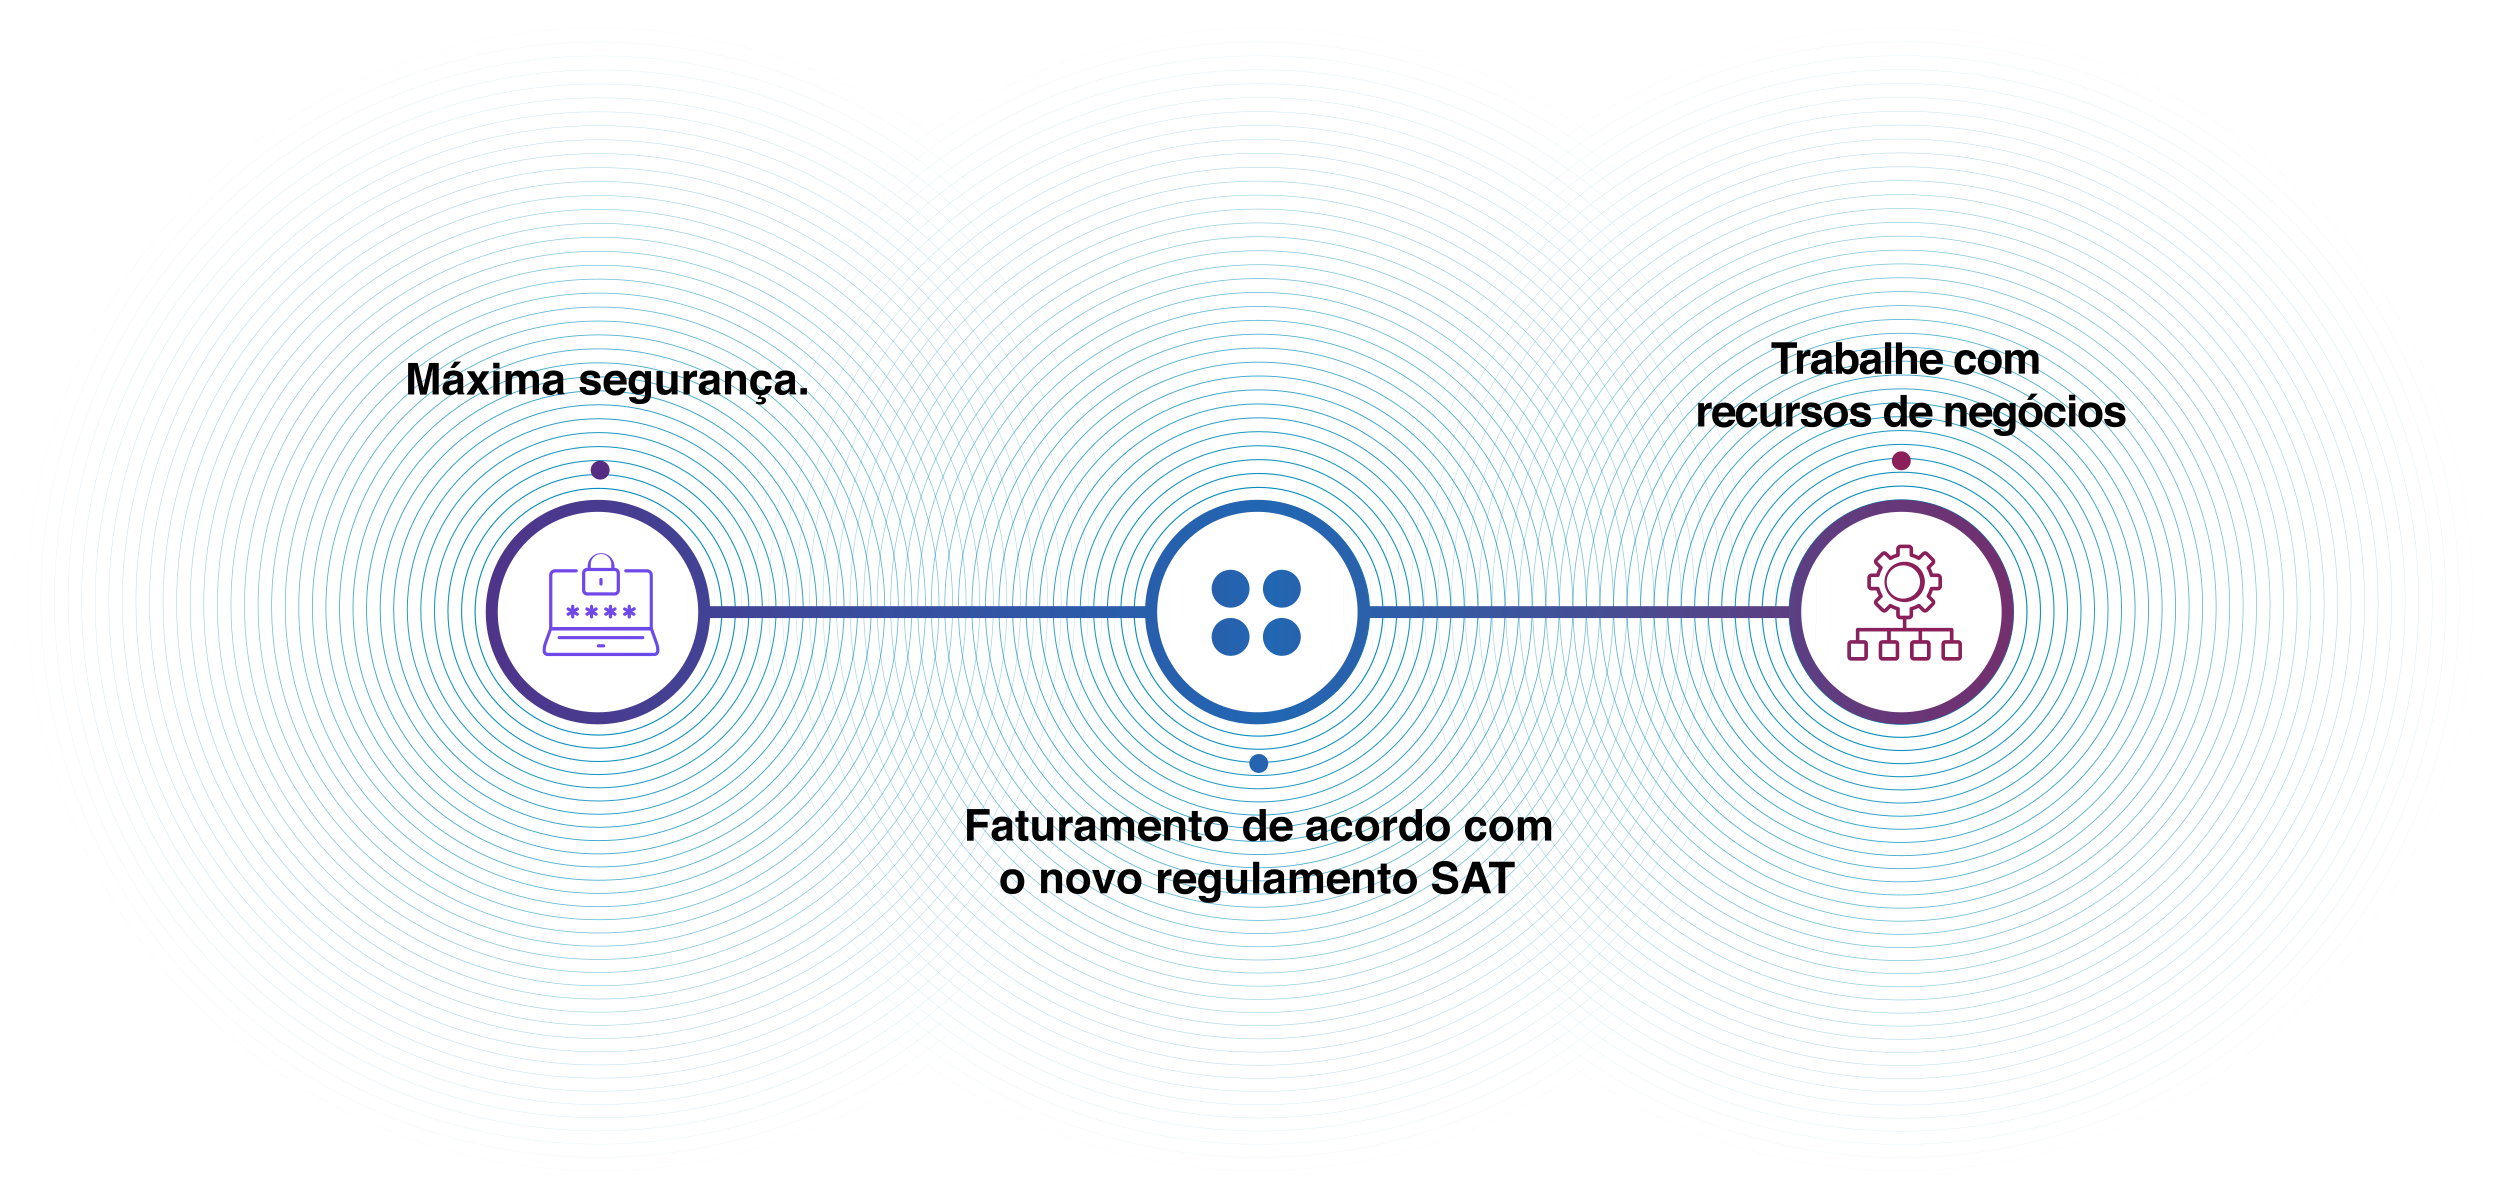 <?xml version="1.0" encoding="utf-8"?>
<!-- Generator: Adobe Illustrator 26.1.0, SVG Export Plug-In . SVG Version: 6.00 Build 0)  -->
<svg version="1.1" id="Capa_2_1_" xmlns="http://www.w3.org/2000/svg" xmlns:xlink="http://www.w3.org/1999/xlink" x="0px" y="0px"
	 viewBox="0 0 2164.8 1036.6" style="enable-background:new 0 0 2164.8 1036.6;" xml:space="preserve">
<style type="text/css">
	.st0{fill:none;stroke:#008AB9;stroke-miterlimit:10;}
	.st1{opacity:0.97;fill:none;stroke:#008AB9;stroke-width:0.98;stroke-miterlimit:10;enable-background:new    ;}
	.st2{opacity:0.94;fill:none;stroke:#008AB9;stroke-width:0.96;stroke-miterlimit:10;enable-background:new    ;}
	.st3{opacity:0.92;fill:none;stroke:#008AB9;stroke-width:0.94;stroke-miterlimit:10;enable-background:new    ;}
	.st4{opacity:0.89;fill:none;stroke:#008AB9;stroke-width:0.92;stroke-miterlimit:10;enable-background:new    ;}
	.st5{opacity:0.86;fill:none;stroke:#008AB9;stroke-width:0.9;stroke-miterlimit:10;enable-background:new    ;}
	.st6{opacity:0.83;fill:none;stroke:#008AB9;stroke-width:0.87;stroke-miterlimit:10;enable-background:new    ;}
	.st7{opacity:0.81;fill:none;stroke:#008AB9;stroke-width:0.85;stroke-miterlimit:10;enable-background:new    ;}
	.st8{opacity:0.78;fill:none;stroke:#008AB9;stroke-width:0.83;stroke-miterlimit:10;enable-background:new    ;}
	.st9{opacity:0.75;fill:none;stroke:#008AB9;stroke-width:0.81;stroke-miterlimit:10;enable-background:new    ;}
	.st10{opacity:0.72;fill:none;stroke:#008AB9;stroke-width:0.79;stroke-miterlimit:10;enable-background:new    ;}
	.st11{opacity:0.69;fill:none;stroke:#008AB9;stroke-width:0.77;stroke-miterlimit:10;enable-background:new    ;}
	.st12{opacity:0.67;fill:none;stroke:#008AB9;stroke-width:0.75;stroke-miterlimit:10;enable-background:new    ;}
	.st13{opacity:0.64;fill:none;stroke:#008AB9;stroke-width:0.73;stroke-miterlimit:10;enable-background:new    ;}
	.st14{opacity:0.61;fill:none;stroke:#008AB9;stroke-width:0.71;stroke-miterlimit:10;enable-background:new    ;}
	.st15{opacity:0.58;fill:none;stroke:#008AB9;stroke-width:0.69;stroke-miterlimit:10;enable-background:new    ;}
	.st16{opacity:0.56;fill:none;stroke:#008AB9;stroke-width:0.67;stroke-miterlimit:10;enable-background:new    ;}
	.st17{opacity:0.53;fill:none;stroke:#008AB9;stroke-width:0.65;stroke-miterlimit:10;enable-background:new    ;}
	.st18{opacity:0.5;fill:none;stroke:#008AB9;stroke-width:0.63;stroke-miterlimit:10;enable-background:new    ;}
	.st19{opacity:0.47;fill:none;stroke:#008AB9;stroke-width:0.6;stroke-miterlimit:10;enable-background:new    ;}
	.st20{opacity:0.44;fill:none;stroke:#008AB9;stroke-width:0.58;stroke-miterlimit:10;enable-background:new    ;}
	.st21{opacity:0.42;fill:none;stroke:#008AB9;stroke-width:0.56;stroke-miterlimit:10;enable-background:new    ;}
	.st22{opacity:0.39;fill:none;stroke:#008AB9;stroke-width:0.54;stroke-miterlimit:10;enable-background:new    ;}
	.st23{opacity:0.36;fill:none;stroke:#008AB9;stroke-width:0.52;stroke-miterlimit:10;enable-background:new    ;}
	.st24{opacity:0.33;fill:none;stroke:#008AB9;stroke-width:0.5;stroke-miterlimit:10;enable-background:new    ;}
	.st25{opacity:0.31;fill:none;stroke:#008AB9;stroke-width:0.48;stroke-miterlimit:10;enable-background:new    ;}
	.st26{opacity:0.28;fill:none;stroke:#008AB9;stroke-width:0.46;stroke-miterlimit:10;enable-background:new    ;}
	.st27{opacity:0.25;fill:none;stroke:#008AB9;stroke-width:0.44;stroke-miterlimit:10;enable-background:new    ;}
	.st28{opacity:0.22;fill:none;stroke:#008AB9;stroke-width:0.42;stroke-miterlimit:10;enable-background:new    ;}
	.st29{opacity:0.19;fill:none;stroke:#008AB9;stroke-width:0.4;stroke-miterlimit:10;enable-background:new    ;}
	.st30{opacity:0.17;fill:none;stroke:#008AB9;stroke-width:0.38;stroke-miterlimit:10;enable-background:new    ;}
	.st31{opacity:0.14;fill:none;stroke:#008AB9;stroke-width:0.35;stroke-miterlimit:10;enable-background:new    ;}
	.st32{opacity:0.11;fill:none;stroke:#008AB9;stroke-width:0.33;stroke-miterlimit:10;enable-background:new    ;}
	.st33{opacity:8.000000e-02;fill:none;stroke:#008AB9;stroke-width:0.31;stroke-miterlimit:10;enable-background:new    ;}
	.st34{opacity:6.000000e-02;fill:none;stroke:#008AB9;stroke-width:0.29;stroke-miterlimit:10;enable-background:new    ;}
	.st35{opacity:3.000000e-02;fill:none;stroke:#008AB9;stroke-width:0.27;stroke-miterlimit:10;enable-background:new    ;}
	.st36{fill:none;stroke:#008AB9;stroke-width:0.25;stroke-miterlimit:10;stroke-opacity:0;}
	.st37{opacity:0.97;fill:none;stroke:#008AB9;stroke-width:0.98;stroke-miterlimit:10;enable-background:new    ;}
	.st38{opacity:0.89;fill:none;stroke:#008AB9;stroke-width:0.92;stroke-miterlimit:10;enable-background:new    ;}
	.st39{fill:url(#SVGID_1_);}
	.st40{fill:url(#SVGID_00000067225766201492720750000007898654579432213171_);}
	.st41{fill:url(#SVGID_00000113339240772578027120000013747144182610012598_);}
	.st42{enable-background:new    ;}
	.st43{fill:url(#SVGID_00000039097098135789193900000008469422399106819237_);}
	.st44{fill:url(#SVGID_00000047043243506808796710000002924720553088955064_);}
	.st45{fill:url(#SVGID_00000097483695271752648040000003188999665564844687_);}
	.st46{fill:url(#SVGID_00000002349448120526789560000011483353067623830185_);}
	.st47{fill:url(#SVGID_00000106831561604732304610000013953802438945356716_);}
	.st48{fill:url(#SVGID_00000098924242425147439950000004252104629731902621_);}
	.st49{fill:url(#SVGID_00000057117116953403339150000014831385669045354897_);}
	.st50{fill:url(#SVGID_00000030476748933977935940000005832953891906099584_);}
	.st51{fill:url(#SVGID_00000080919644173918604730000004902463134210966947_);}
	.st52{fill:url(#SVGID_00000066495175325722474270000009002032245351297664_);}
	.st53{fill:url(#SVGID_00000170239211186133782860000012796223080212853666_);}
	.st54{fill:url(#SVGID_00000003815839200138590750000014979679586405942949_);}
	.st55{fill:url(#SVGID_00000113328583446040672500000015301640885345799103_);}
	.st56{fill:url(#SVGID_00000103949394378346377640000006756664551392003746_);}
	.st57{fill:url(#SVGID_00000001647626772403913360000003586563765314816951_);}
	.st58{fill:url(#SVGID_00000062911391870469702610000010765665875494302363_);}
	.st59{fill:url(#SVGID_00000136405873758646892830000004963290088004989059_);}
	.st60{fill:url(#SVGID_00000091708160050991857840000018253202631818061493_);}
	.st61{fill:url(#SVGID_00000174567657511026534150000009259062868769399207_);}
	.st62{fill:url(#SVGID_00000181767602831421549810000012324821198368451518_);}
	.st63{fill:url(#SVGID_00000145026406052485837040000014631785645062239881_);}
	.st64{fill:url(#SVGID_00000083774012613384288790000015456298374636431759_);}
	.st65{fill:url(#SVGID_00000163065819452008132470000002376855453793810102_);}
	.st66{fill:url(#SVGID_00000141452917016683251390000017714702188604990094_);}
	.st67{fill:url(#SVGID_00000047738353114421211630000005546900286204491176_);}
	.st68{fill:url(#SVGID_00000169545497770549428170000009204975156832583331_);}
	.st69{fill:url(#SVGID_00000043452398340006503200000003870986032354844836_);}
	.st70{fill:url(#SVGID_00000155841321309810526630000008906562569169308302_);}
	.st71{fill:url(#SVGID_00000111175692672303577780000003465197889372252050_);}
</style>
<circle class="st0" cx="1646.4" cy="530" r="97.1"/>
<circle class="st1" cx="1646.4" cy="529.7" r="108.8"/>
<circle class="st2" cx="1646.4" cy="529.4" r="120.5"/>
<circle class="st3" cx="1646.4" cy="529.1" r="132.2"/>
<circle class="st4" cx="1646.4" cy="528.7" r="143.9"/>
<circle class="st5" cx="1646.4" cy="528.4" r="155.6"/>
<circle class="st6" cx="1646.4" cy="528.1" r="167.3"/>
<circle class="st7" cx="1646.4" cy="527.8" r="179"/>
<circle class="st8" cx="1646.4" cy="527.4" r="190.7"/>
<circle class="st9" cx="1646.4" cy="527.1" r="202.4"/>
<circle class="st10" cx="1646.4" cy="526.8" r="214.1"/>
<circle class="st11" cx="1646.4" cy="526.4" r="225.8"/>
<circle class="st12" cx="1646.4" cy="526.1" r="237.5"/>
<circle class="st13" cx="1646.4" cy="525.8" r="249.2"/>
<circle class="st14" cx="1646.4" cy="525.5" r="260.9"/>
<circle class="st15" cx="1646.4" cy="525.1" r="272.6"/>
<circle class="st16" cx="1646.4" cy="524.8" r="284.3"/>
<circle class="st17" cx="1646.4" cy="524.5" r="296"/>
<circle class="st18" cx="1646.4" cy="524.2" r="307.6"/>
<circle class="st19" cx="1646.4" cy="523.8" r="319.3"/>
<circle class="st20" cx="1646.4" cy="523.5" r="331"/>
<circle class="st21" cx="1646.4" cy="523.2" r="342.7"/>
<circle class="st22" cx="1646.4" cy="522.9" r="354.4"/>
<circle class="st23" cx="1646.4" cy="522.5" r="366.1"/>
<circle class="st24" cx="1646.4" cy="522.2" r="377.8"/>
<circle class="st25" cx="1646.4" cy="521.9" r="389.5"/>
<circle class="st26" cx="1646.4" cy="521.6" r="401.2"/>
<circle class="st27" cx="1646.4" cy="521.2" r="412.9"/>
<circle class="st28" cx="1646.4" cy="520.9" r="424.6"/>
<circle class="st29" cx="1646.4" cy="520.6" r="436.3"/>
<circle class="st30" cx="1646.4" cy="520.3" r="448"/>
<circle class="st31" cx="1646.5" cy="519.9" r="459.7"/>
<circle class="st32" cx="1646.5" cy="519.6" r="471.4"/>
<circle class="st33" cx="1646.5" cy="519.3" r="483.1"/>
<circle class="st34" cx="1646.5" cy="519" r="494.8"/>
<circle class="st35" cx="1646.5" cy="518.6" r="506.5"/>
<circle class="st36" cx="1646.5" cy="518.3" r="518.2"/>
<circle class="st0" cx="1090" cy="530" r="95.9"/>
<ellipse transform="matrix(0.707 -0.707 0.707 0.707 -55.307 925.885)" class="st37" cx="1090" cy="529.7" rx="107.7" ry="107.7"/>
<circle class="st2" cx="1090" cy="529.4" r="119.4"/>
<circle class="st3" cx="1090" cy="529.1" r="131.1"/>
<ellipse transform="matrix(0.707 -0.707 0.707 0.707 -54.6 925.592)" class="st38" cx="1090" cy="528.7" rx="142.8" ry="142.8"/>
<circle class="st5" cx="1090" cy="528.4" r="154.6"/>
<circle class="st6" cx="1090" cy="528.1" r="166.3"/>
<circle class="st7" cx="1090" cy="527.8" r="178"/>
<circle class="st8" cx="1090" cy="527.4" r="189.8"/>
<circle class="st9" cx="1090" cy="527.1" r="201.5"/>
<circle class="st10" cx="1090" cy="526.8" r="213.2"/>
<circle class="st11" cx="1090" cy="526.4" r="225"/>
<circle class="st12" cx="1090" cy="526.1" r="236.7"/>
<circle class="st13" cx="1090" cy="525.8" r="248.4"/>
<circle class="st14" cx="1090" cy="525.5" r="260.1"/>
<circle class="st15" cx="1090" cy="525.1" r="271.9"/>
<circle class="st16" cx="1090" cy="524.8" r="283.6"/>
<circle class="st17" cx="1090" cy="524.5" r="295.3"/>
<circle class="st18" cx="1090" cy="524.2" r="307.1"/>
<circle class="st19" cx="1090" cy="523.8" r="318.8"/>
<circle class="st20" cx="1090" cy="523.5" r="330.5"/>
<circle class="st21" cx="1090" cy="523.2" r="342.2"/>
<circle class="st22" cx="1090" cy="522.9" r="354"/>
<circle class="st23" cx="1090" cy="522.5" r="365.7"/>
<circle class="st24" cx="1090" cy="522.2" r="377.4"/>
<circle class="st25" cx="1090" cy="521.9" r="389.2"/>
<circle class="st26" cx="1090" cy="521.6" r="400.9"/>
<circle class="st27" cx="1090" cy="521.2" r="412.6"/>
<circle class="st28" cx="1090" cy="520.9" r="424.3"/>
<circle class="st29" cx="1090" cy="520.6" r="436.1"/>
<circle class="st30" cx="1090" cy="520.3" r="447.8"/>
<circle class="st31" cx="1090" cy="519.9" r="459.5"/>
<circle class="st32" cx="1090" cy="519.6" r="471.3"/>
<circle class="st33" cx="1090" cy="519.3" r="483"/>
<circle class="st34" cx="1090" cy="519" r="494.7"/>
<circle class="st35" cx="1090" cy="518.6" r="506.4"/>
<circle class="st36" cx="1090" cy="518.3" r="518.2"/>
<circle class="st0" cx="518.2" cy="530" r="95"/>
<circle class="st1" cx="518.2" cy="529.7" r="106.8"/>
<circle class="st2" cx="518.2" cy="529.4" r="118.5"/>
<circle class="st3" cx="518.2" cy="529.1" r="130.3"/>
<circle class="st4" cx="518.2" cy="528.7" r="142"/>
<circle class="st5" cx="518.2" cy="528.4" r="153.8"/>
<circle class="st6" cx="518.2" cy="528.1" r="165.5"/>
<circle class="st7" cx="518.2" cy="527.8" r="177.3"/>
<circle class="st8" cx="518.2" cy="527.4" r="189"/>
<circle class="st9" cx="518.2" cy="527.1" r="200.8"/>
<circle class="st10" cx="518.3" cy="526.8" r="212.6"/>
<circle class="st11" cx="518.3" cy="526.4" r="224.3"/>
<circle class="st12" cx="518.3" cy="526.1" r="236.1"/>
<circle class="st13" cx="518.3" cy="525.8" r="247.8"/>
<circle class="st14" cx="518.3" cy="525.5" r="259.6"/>
<circle class="st15" cx="518.3" cy="525.1" r="271.3"/>
<circle class="st16" cx="518.3" cy="524.8" r="283.1"/>
<circle class="st17" cx="518.3" cy="524.5" r="294.8"/>
<circle class="st18" cx="518.3" cy="524.2" r="306.6"/>
<circle class="st19" cx="518.3" cy="523.8" r="318.3"/>
<circle class="st20" cx="518.3" cy="523.5" r="330.1"/>
<circle class="st21" cx="518.3" cy="523.2" r="341.9"/>
<circle class="st22" cx="518.3" cy="522.9" r="353.6"/>
<circle class="st23" cx="518.3" cy="522.5" r="365.4"/>
<circle class="st24" cx="518.3" cy="522.2" r="377.1"/>
<circle class="st25" cx="518.3" cy="521.9" r="388.9"/>
<circle class="st26" cx="518.3" cy="521.6" r="400.6"/>
<circle class="st27" cx="518.3" cy="521.2" r="412.4"/>
<circle class="st28" cx="518.3" cy="520.9" r="424.1"/>
<circle class="st29" cx="518.3" cy="520.6" r="435.9"/>
<circle class="st30" cx="518.3" cy="520.3" r="447.6"/>
<circle class="st31" cx="518.3" cy="519.9" r="459.4"/>
<circle class="st32" cx="518.3" cy="519.6" r="471.2"/>
<circle class="st33" cx="518.3" cy="519.3" r="482.9"/>
<circle class="st34" cx="518.3" cy="519" r="494.7"/>
<circle class="st35" cx="518.3" cy="518.6" r="506.4"/>
<circle class="st36" cx="518.3" cy="518.3" r="518.2"/>
<linearGradient id="SVGID_1_" gradientUnits="userSpaceOnUse" x1="479.62" y1="-487" x2="1634.69" y2="-487" gradientTransform="matrix(1 0 0 1 0 886)">
	<stop  offset="0" style="stop-color:#5A287F"/>
	<stop  offset="0.51" style="stop-color:#2167B3"/>
	<stop  offset="1" style="stop-color:#8B1F5A"/>
</linearGradient>
<circle class="st39" cx="1646.4" cy="399" r="8.2"/>
<linearGradient id="SVGID_00000089542189758205750670000018351485305126494346_" gradientUnits="userSpaceOnUse" x1="479.62" y1="-224.9" x2="1634.69" y2="-224.9" gradientTransform="matrix(1 0 0 1 0 886)">
	<stop  offset="0" style="stop-color:#5A287F"/>
	<stop  offset="0.51" style="stop-color:#2167B3"/>
	<stop  offset="1" style="stop-color:#8B1F5A"/>
</linearGradient>
<circle style="fill:url(#SVGID_00000089542189758205750670000018351485305126494346_);" cx="1090" cy="661.1" r="8.2"/>
<linearGradient id="SVGID_00000035489561768156416650000015556930760343186832_" gradientUnits="userSpaceOnUse" x1="479.62" y1="-478.9" x2="1634.69" y2="-478.9" gradientTransform="matrix(1 0 0 1 0 886)">
	<stop  offset="0" style="stop-color:#5A287F"/>
	<stop  offset="0.51" style="stop-color:#2167B3"/>
	<stop  offset="1" style="stop-color:#8B1F5A"/>
</linearGradient>
<circle style="fill:url(#SVGID_00000035489561768156416650000015556930760343186832_);" cx="519.7" cy="407.1" r="8.2"/>
<g class="st42">
	<path d="M371.7,314.3h8.2v27.3h-5.3v-18.5c0-0.5,0-1.3,0-2.2c0-1,0-1.7,0-2.2l-5.2,23h-5.6l-5.1-23c0,0.5,0,1.3,0,2.2
		c0,1,0,1.7,0,2.2v18.5h-5.3v-27.3h8.3l5,21.5L371.7,314.3z"/>
	<path d="M392.8,329.3c1-0.1,1.7-0.3,2.1-0.5c0.8-0.3,1.1-0.8,1.1-1.5c0-0.8-0.3-1.4-0.9-1.7c-0.6-0.3-1.4-0.5-2.6-0.5
		c-1.3,0-2.2,0.3-2.7,0.9c-0.4,0.5-0.6,1.1-0.8,1.9h-5.1c0.1-1.8,0.6-3.2,1.5-4.4c1.4-1.8,3.8-2.7,7.2-2.7c2.2,0,4.2,0.4,5.9,1.3
		c1.7,0.9,2.6,2.5,2.6,5v9.3c0,0.6,0,1.4,0,2.3c0,0.7,0.1,1.2,0.3,1.4c0.2,0.2,0.4,0.5,0.8,0.6v0.8h-5.8c-0.2-0.4-0.3-0.8-0.3-1.2
		c-0.1-0.4-0.1-0.8-0.1-1.2c-0.7,0.8-1.6,1.5-2.5,2c-1.1,0.7-2.4,1-3.9,1c-1.8,0-3.4-0.5-4.6-1.6c-1.2-1-1.8-2.5-1.8-4.4
		c0-2.5,1-4.3,2.9-5.4c1.1-0.6,2.6-1,4.7-1.3L392.8,329.3z M396.1,331.8c-0.3,0.2-0.7,0.4-1,0.5c-0.3,0.1-0.8,0.3-1.4,0.4l-1.2,0.2
		c-1.1,0.2-1.9,0.4-2.4,0.7c-0.8,0.5-1.2,1.2-1.2,2.2c0,0.9,0.3,1.6,0.8,2c0.5,0.4,1.1,0.6,1.9,0.6c1.2,0,2.2-0.3,3.2-1
		c1-0.7,1.5-1.9,1.5-3.7V331.8z M399.4,313.1l-5.6,5.5h-3.8l3.6-5.5H399.4z"/>
	<path d="M403.9,341.6l6.9-10.2l-6.6-9.9h6.5l3.4,5.9l3.3-5.9h6.3l-6.6,9.9l6.9,10.3h-6.6l-3.5-6.1l-3.5,6.1H403.9z"/>
	<path d="M432.5,319h-5.4v-4.9h5.4V319z M427.2,321.4h5.4v20.2h-5.4V321.4z"/>
	<path d="M462.9,321.4c0.9,0.3,1.7,1,2.4,1.8c0.6,0.7,1,1.6,1.2,2.6c0.1,0.7,0.2,1.7,0.2,3l0,12.7h-5.4v-12.9c0-0.8-0.1-1.4-0.4-1.9
		c-0.5-0.9-1.3-1.4-2.6-1.4c-1.5,0-2.5,0.6-3,1.8c-0.3,0.6-0.4,1.4-0.4,2.3v12h-5.3v-12c0-1.2-0.1-2.1-0.4-2.6
		c-0.4-1-1.3-1.5-2.6-1.5c-1.5,0-2.5,0.5-3,1.5c-0.3,0.6-0.4,1.4-0.4,2.5v12.2h-5.4v-20.2h5.1v3c0.7-1.1,1.3-1.8,1.9-2.2
		c1-0.8,2.4-1.2,4-1.2c1.5,0,2.8,0.3,3.7,1c0.8,0.6,1.3,1.4,1.7,2.4c0.7-1.2,1.6-2.1,2.6-2.6c1.1-0.6,2.3-0.8,3.6-0.8
		C461.1,320.9,462,321.1,462.9,321.4z"/>
	<path d="M479.4,329.3c1-0.1,1.7-0.3,2.1-0.5c0.8-0.3,1.1-0.8,1.1-1.5c0-0.8-0.3-1.4-0.9-1.7c-0.6-0.3-1.4-0.5-2.6-0.5
		c-1.3,0-2.2,0.3-2.7,0.9c-0.4,0.5-0.6,1.1-0.8,1.9h-5.1c0.1-1.8,0.6-3.2,1.5-4.4c1.4-1.8,3.8-2.7,7.2-2.7c2.2,0,4.2,0.4,5.9,1.3
		c1.7,0.9,2.6,2.5,2.6,5v9.3c0,0.6,0,1.4,0,2.3c0,0.7,0.1,1.2,0.3,1.4c0.2,0.2,0.4,0.5,0.8,0.6v0.8h-5.8c-0.2-0.4-0.3-0.8-0.3-1.2
		c-0.1-0.4-0.1-0.8-0.1-1.2c-0.7,0.8-1.6,1.5-2.5,2c-1.1,0.7-2.4,1-3.9,1c-1.8,0-3.4-0.5-4.6-1.6c-1.2-1-1.8-2.5-1.8-4.4
		c0-2.5,1-4.3,2.9-5.4c1.1-0.6,2.6-1,4.7-1.3L479.4,329.3z M482.7,331.8c-0.3,0.2-0.7,0.4-1,0.5c-0.3,0.1-0.8,0.3-1.4,0.4l-1.2,0.2
		c-1.1,0.2-1.9,0.4-2.4,0.7c-0.8,0.5-1.2,1.2-1.2,2.2c0,0.9,0.3,1.6,0.8,2c0.5,0.4,1.1,0.6,1.9,0.6c1.2,0,2.2-0.3,3.2-1
		s1.5-1.9,1.5-3.7V331.8z"/>
	<path d="M507.2,335.1c0.1,0.9,0.4,1.6,0.7,2c0.7,0.7,1.9,1.1,3.7,1.1c1,0,1.9-0.2,2.5-0.5c0.6-0.3,0.9-0.8,0.9-1.4
		c0-0.6-0.2-1-0.7-1.4c-0.5-0.3-2.3-0.8-5.5-1.6c-2.3-0.6-3.9-1.3-4.9-2.1c-0.9-0.8-1.4-2.1-1.4-3.6c0-1.9,0.7-3.5,2.2-4.8
		c1.5-1.3,3.5-2,6.2-2c2.5,0,4.6,0.5,6.2,1.5c1.6,1,2.5,2.7,2.7,5.2h-5.3c-0.1-0.7-0.3-1.2-0.6-1.6c-0.6-0.7-1.6-1.1-3-1.1
		c-1.2,0-2,0.2-2.5,0.5c-0.5,0.4-0.7,0.8-0.7,1.3c0,0.6,0.3,1,0.8,1.3c0.5,0.3,2.4,0.8,5.5,1.5c2.1,0.5,3.7,1.2,4.7,2.2
		c1,1,1.6,2.3,1.6,3.8c0,2-0.7,3.6-2.2,4.9c-1.5,1.3-3.8,1.9-6.9,1.9c-3.2,0-5.5-0.7-7.1-2c-1.5-1.3-2.3-3.1-2.3-5.1H507.2z"/>
	<path d="M537.4,321.8c1.4,0.6,2.6,1.6,3.5,3c0.8,1.2,1.4,2.6,1.6,4.2c0.1,0.9,0.2,2.3,0.2,4H528c0.1,2,0.8,3.5,2.1,4.3
		c0.8,0.5,1.8,0.8,2.9,0.8c1.2,0,2.2-0.3,2.9-0.9c0.4-0.3,0.8-0.8,1.1-1.4h5.4c-0.1,1.2-0.8,2.4-2,3.7c-1.8,2-4.3,3-7.6,3
		c-2.7,0-5.1-0.8-7.1-2.5s-3.1-4.4-3.1-8.1c0-3.5,0.9-6.2,2.8-8.1c1.9-1.9,4.3-2.8,7.2-2.8C534.4,320.8,536,321.2,537.4,321.8z
		 M529.5,326.4c-0.7,0.8-1.2,1.8-1.4,3.1h9.1c-0.1-1.4-0.6-2.5-1.4-3.2c-0.8-0.7-1.9-1.1-3.1-1.1
		C531.3,325.2,530.3,325.6,529.5,326.4z"/>
	<path d="M555.4,321.4c1.3,0.5,2.3,1.5,3.1,2.9v-2.9h5.2v19.2c0,2.6-0.4,4.6-1.3,5.9c-1.5,2.3-4.4,3.4-8.7,3.4
		c-2.6,0-4.7-0.5-6.3-1.5c-1.6-1-2.5-2.5-2.7-4.5h5.8c0.1,0.6,0.4,1.1,0.7,1.3c0.6,0.5,1.5,0.7,2.9,0.7c1.9,0,3.2-0.6,3.8-1.9
		c0.4-0.8,0.6-2.2,0.6-4.1v-1.3c-0.5,0.9-1.1,1.5-1.6,1.9c-1.1,0.8-2.4,1.2-4.1,1.2c-2.6,0-4.7-0.9-6.2-2.7
		c-1.6-1.8-2.3-4.3-2.3-7.4c0-3,0.7-5.5,2.2-7.6c1.5-2,3.6-3.1,6.4-3.1C553.8,320.9,554.6,321,555.4,321.4z M557.2,335.9
		c0.9-0.9,1.3-2.4,1.3-4.5c0-1.9-0.4-3.4-1.2-4.4c-0.8-1-1.9-1.5-3.2-1.5c-1.8,0-3.1,0.9-3.8,2.6c-0.4,0.9-0.6,2.1-0.6,3.4
		c0,1.2,0.2,2.2,0.6,3.1c0.7,1.7,2,2.6,3.8,2.6C555.3,337.3,556.4,336.8,557.2,335.9z"/>
	<path d="M573.9,321.4v12.2c0,1.2,0.1,2,0.4,2.6c0.5,1,1.4,1.5,2.8,1.5c1.8,0,3-0.7,3.7-2.2c0.3-0.8,0.5-1.8,0.5-3.1v-11h5.4v20.2
		h-5.1v-2.9c0,0.1-0.2,0.2-0.4,0.6c-0.2,0.3-0.4,0.6-0.7,0.8c-0.8,0.7-1.6,1.2-2.4,1.5c-0.8,0.3-1.7,0.4-2.7,0.4c-3,0-5-1.1-6-3.2
		c-0.6-1.2-0.9-2.9-0.9-5.3v-12.2H573.9z"/>
	<path d="M603.1,320.9c0.1,0,0.2,0,0.5,0v5.4c-0.3,0-0.6-0.1-0.9-0.1c-0.3,0-0.5,0-0.6,0c-2.1,0-3.6,0.7-4.3,2.1
		c-0.4,0.8-0.6,2-0.6,3.6v9.7h-5.3v-20.2h5v3.5c0.8-1.3,1.5-2.3,2.1-2.8c1-0.8,2.3-1.2,3.9-1.2C602.9,320.9,603,320.9,603.1,320.9z"
		/>
	<path d="M614.6,329.3c1-0.1,1.7-0.3,2.1-0.5c0.8-0.3,1.1-0.8,1.1-1.5c0-0.8-0.3-1.4-0.9-1.7c-0.6-0.3-1.4-0.5-2.6-0.5
		c-1.3,0-2.2,0.3-2.7,0.9c-0.4,0.5-0.6,1.1-0.8,1.9h-5.1c0.1-1.8,0.6-3.2,1.5-4.4c1.4-1.8,3.8-2.7,7.2-2.7c2.2,0,4.2,0.4,5.9,1.3
		c1.7,0.9,2.6,2.5,2.6,5v9.3c0,0.6,0,1.4,0,2.3c0,0.7,0.1,1.2,0.3,1.4c0.2,0.2,0.4,0.5,0.8,0.6v0.8h-5.8c-0.2-0.4-0.3-0.8-0.3-1.2
		c-0.1-0.4-0.1-0.8-0.1-1.2c-0.7,0.8-1.6,1.5-2.5,2c-1.1,0.7-2.4,1-3.9,1c-1.8,0-3.4-0.5-4.6-1.6c-1.2-1-1.8-2.5-1.8-4.4
		c0-2.5,1-4.3,2.9-5.4c1.1-0.6,2.6-1,4.7-1.3L614.6,329.3z M617.9,331.8c-0.3,0.2-0.7,0.4-1,0.5c-0.3,0.1-0.8,0.3-1.4,0.4l-1.2,0.2
		c-1.1,0.2-1.9,0.4-2.4,0.7c-0.8,0.5-1.2,1.2-1.2,2.2c0,0.9,0.3,1.6,0.8,2c0.5,0.4,1.1,0.6,1.9,0.6c1.2,0,2.2-0.3,3.2-1
		s1.5-1.9,1.5-3.7V331.8z"/>
	<path d="M644,322.5c1.3,1.1,2,2.9,2,5.4v13.6h-5.4v-12.3c0-1.1-0.1-1.9-0.4-2.4c-0.5-1-1.5-1.6-2.9-1.6c-1.8,0-3,0.8-3.7,2.3
		c-0.3,0.8-0.5,1.8-0.5,3.1v10.9h-5.3v-20.2h5.1v3c0.7-1,1.3-1.8,1.9-2.2c1.1-0.8,2.5-1.2,4.1-1.2C641,320.9,642.7,321.4,644,322.5z
		"/>
	<path d="M663,328.6c-0.1-0.8-0.4-1.4-0.8-2c-0.6-0.8-1.5-1.2-2.8-1.2c-1.8,0-3,0.9-3.7,2.6c-0.3,0.9-0.5,2.2-0.5,3.7
		c0,1.5,0.2,2.7,0.5,3.6c0.6,1.7,1.8,2.5,3.6,2.5c1.2,0,2.1-0.3,2.6-1s0.8-1.5,0.9-2.6h5.4c-0.1,1.6-0.7,3.1-1.7,4.6
		c-1.7,2.3-3.9,3.5-6.8,3.5l-1.2,1.7c0.4-0.1,0.7-0.1,0.9-0.2c0.2,0,0.4,0,0.6,0c1,0,1.8,0.2,2.4,0.7c0.6,0.5,0.9,1.2,0.9,2.1
		c0,1.1-0.5,2-1.4,2.7c-0.9,0.7-2.1,1-3.6,1c-0.6,0-1.4-0.1-2.3-0.4c-0.4-0.1-1-0.3-1.7-0.6l0.7-1.6c0.7,0.2,1.2,0.3,1.4,0.4
		c0.6,0.1,1.1,0.2,1.4,0.2c0.7,0,1.3-0.2,1.6-0.5c0.3-0.3,0.5-0.7,0.5-1c0-0.5-0.2-0.9-0.5-1.1c-0.4-0.2-0.7-0.3-1.2-0.3
		c-0.2,0-0.5,0-0.7,0.1c-0.2,0.1-0.5,0.1-0.8,0.2l-0.8-0.7l1.8-2.8c-2.3,0-4.3-1-5.8-2.9c-1.5-1.9-2.3-4.4-2.3-7.5
		c0-3.5,0.8-6.2,2.5-8.1c1.7-1.9,4-2.9,7-2.9c2.5,0,4.6,0.6,6.2,1.7c1.6,1.1,2.6,3.1,2.9,6H663z"/>
	<path d="M680.1,329.3c1-0.1,1.7-0.3,2.1-0.5c0.8-0.3,1.1-0.8,1.1-1.5c0-0.8-0.3-1.4-0.9-1.7c-0.6-0.3-1.4-0.5-2.6-0.5
		c-1.3,0-2.2,0.3-2.7,0.9c-0.4,0.5-0.6,1.1-0.8,1.9h-5.1c0.1-1.8,0.6-3.2,1.5-4.4c1.4-1.8,3.8-2.7,7.2-2.7c2.2,0,4.2,0.4,5.9,1.3
		c1.7,0.9,2.6,2.5,2.6,5v9.3c0,0.6,0,1.4,0,2.3c0,0.7,0.1,1.2,0.3,1.4c0.2,0.2,0.4,0.5,0.8,0.6v0.8H684c-0.2-0.4-0.3-0.8-0.3-1.2
		c-0.1-0.4-0.1-0.8-0.1-1.2c-0.7,0.8-1.6,1.5-2.5,2c-1.1,0.7-2.4,1-3.9,1c-1.8,0-3.4-0.5-4.6-1.6c-1.2-1-1.8-2.5-1.8-4.4
		c0-2.5,1-4.3,2.9-5.4c1.1-0.6,2.6-1,4.7-1.3L680.1,329.3z M683.3,331.8c-0.3,0.2-0.7,0.4-1,0.5c-0.3,0.1-0.8,0.3-1.4,0.4l-1.2,0.2
		c-1.1,0.2-1.9,0.4-2.4,0.7c-0.8,0.5-1.2,1.2-1.2,2.2c0,0.9,0.3,1.6,0.8,2c0.5,0.4,1.1,0.6,1.9,0.6c1.2,0,2.2-0.3,3.2-1
		s1.5-1.9,1.5-3.7V331.8z"/>
	<path d="M693.1,336.1h5.6v5.5h-5.6V336.1z"/>
</g>
<g class="st42">
	<path d="M837.4,700.6h19.5v4.8h-13.8v6.3h12.1v4.8h-12.1v11.5h-5.7V700.6z"/>
	<path d="M868.2,715.6c1-0.1,1.7-0.3,2.1-0.5c0.8-0.3,1.1-0.8,1.1-1.5c0-0.8-0.3-1.4-0.9-1.7c-0.6-0.3-1.4-0.5-2.6-0.5
		c-1.3,0-2.2,0.3-2.7,0.9c-0.4,0.5-0.6,1.1-0.8,1.9h-5.1c0.1-1.8,0.6-3.2,1.5-4.4c1.4-1.8,3.8-2.7,7.2-2.7c2.2,0,4.2,0.4,5.9,1.3
		c1.7,0.9,2.6,2.5,2.6,5v9.3c0,0.6,0,1.4,0,2.3c0,0.7,0.1,1.2,0.3,1.4c0.2,0.2,0.4,0.5,0.8,0.6v0.8h-5.8c-0.2-0.4-0.3-0.8-0.3-1.2
		c-0.1-0.4-0.1-0.8-0.1-1.2c-0.7,0.8-1.6,1.5-2.5,2c-1.1,0.7-2.4,1-3.9,1c-1.8,0-3.4-0.5-4.6-1.6c-1.2-1-1.8-2.5-1.8-4.4
		c0-2.5,1-4.3,2.9-5.4c1.1-0.6,2.6-1,4.7-1.3L868.2,715.6z M871.4,718.1c-0.3,0.2-0.7,0.4-1,0.5c-0.3,0.1-0.8,0.3-1.4,0.4l-1.2,0.2
		c-1.1,0.2-1.9,0.4-2.4,0.7c-0.8,0.5-1.2,1.2-1.2,2.2c0,0.9,0.3,1.6,0.8,2c0.5,0.4,1.1,0.6,1.9,0.6c1.2,0,2.2-0.3,3.2-1
		c1-0.7,1.5-1.9,1.5-3.7V718.1z"/>
	<path d="M879.2,711.6v-3.8h2.8v-5.6h5.2v5.6h3.3v3.8h-3.3v10.7c0,0.8,0.1,1.3,0.3,1.5c0.2,0.2,0.9,0.3,1.9,0.3c0.2,0,0.3,0,0.5,0
		c0.2,0,0.4,0,0.5,0v4l-2.5,0.1c-2.5,0.1-4.2-0.3-5.1-1.3c-0.6-0.6-0.9-1.5-0.9-2.8v-12.5H879.2z"/>
	<path d="M899.2,707.7v12.2c0,1.2,0.1,2,0.4,2.6c0.5,1,1.4,1.5,2.8,1.5c1.8,0,3-0.7,3.7-2.2c0.3-0.8,0.5-1.8,0.5-3.1v-11h5.4v20.2
		h-5.1V725c0,0.1-0.2,0.2-0.4,0.6c-0.2,0.3-0.4,0.6-0.7,0.8c-0.8,0.7-1.6,1.2-2.4,1.5s-1.7,0.4-2.7,0.4c-3,0-5-1.1-6-3.2
		c-0.6-1.2-0.9-2.9-0.9-5.3v-12.2H899.2z"/>
	<path d="M928.4,707.2c0.1,0,0.2,0,0.5,0v5.4c-0.3,0-0.6-0.1-0.9-0.1c-0.3,0-0.5,0-0.6,0c-2.1,0-3.6,0.7-4.3,2.1
		c-0.4,0.8-0.6,2-0.6,3.6v9.7h-5.3v-20.2h5v3.5c0.8-1.3,1.5-2.3,2.1-2.8c1-0.8,2.3-1.2,3.9-1.2C928.3,707.2,928.4,707.2,928.4,707.2
		z"/>
	<path d="M940,715.6c1-0.1,1.7-0.3,2.1-0.5c0.8-0.3,1.1-0.8,1.1-1.5c0-0.8-0.3-1.4-0.9-1.7c-0.6-0.3-1.4-0.5-2.6-0.5
		c-1.3,0-2.2,0.3-2.7,0.9c-0.4,0.5-0.6,1.1-0.8,1.9h-5.1c0.1-1.8,0.6-3.2,1.5-4.4c1.4-1.8,3.8-2.7,7.2-2.7c2.2,0,4.2,0.4,5.9,1.3
		c1.7,0.9,2.6,2.5,2.6,5v9.3c0,0.6,0,1.4,0,2.3c0,0.7,0.1,1.2,0.3,1.4c0.2,0.2,0.4,0.5,0.8,0.6v0.8h-5.8c-0.2-0.4-0.3-0.8-0.3-1.2
		c-0.1-0.4-0.1-0.8-0.1-1.2c-0.7,0.8-1.6,1.5-2.5,2c-1.1,0.7-2.4,1-3.9,1c-1.8,0-3.4-0.5-4.6-1.6c-1.2-1-1.8-2.5-1.8-4.4
		c0-2.5,1-4.3,2.9-5.4c1.1-0.6,2.6-1,4.7-1.3L940,715.6z M943.2,718.1c-0.3,0.2-0.7,0.4-1,0.5c-0.3,0.1-0.8,0.3-1.4,0.4l-1.2,0.2
		c-1.1,0.2-1.9,0.4-2.4,0.7c-0.8,0.5-1.2,1.2-1.2,2.2c0,0.9,0.3,1.6,0.8,2c0.5,0.4,1.1,0.6,1.9,0.6c1.2,0,2.2-0.3,3.2-1
		s1.5-1.9,1.5-3.7V718.1z"/>
	<path d="M978.3,707.8c0.9,0.3,1.7,1,2.4,1.8c0.6,0.7,1,1.6,1.2,2.6c0.1,0.7,0.2,1.7,0.2,3l0,12.7h-5.4V715c0-0.8-0.1-1.4-0.4-1.9
		c-0.5-0.9-1.3-1.4-2.6-1.4c-1.5,0-2.5,0.6-3,1.8c-0.3,0.6-0.4,1.4-0.4,2.3v12h-5.3v-12c0-1.2-0.1-2.1-0.4-2.6
		c-0.4-1-1.3-1.5-2.6-1.5c-1.5,0-2.5,0.5-3,1.5c-0.3,0.6-0.4,1.4-0.4,2.5v12.2H953v-20.2h5.1v3c0.7-1.1,1.3-1.8,1.9-2.2
		c1-0.8,2.4-1.2,4-1.2c1.5,0,2.8,0.3,3.7,1c0.8,0.6,1.3,1.4,1.7,2.4c0.7-1.2,1.6-2.1,2.6-2.6c1.1-0.6,2.3-0.8,3.6-0.8
		C976.6,707.2,977.5,707.4,978.3,707.8z"/>
	<path d="M1000.1,708.1c1.4,0.6,2.6,1.6,3.5,3c0.8,1.2,1.4,2.6,1.6,4.2c0.1,0.9,0.2,2.3,0.2,4h-14.7c0.1,2,0.8,3.5,2.1,4.3
		c0.8,0.5,1.8,0.8,2.9,0.8c1.2,0,2.2-0.3,2.9-0.9c0.4-0.3,0.8-0.8,1.1-1.4h5.4c-0.1,1.2-0.8,2.4-2,3.7c-1.8,2-4.3,3-7.6,3
		c-2.7,0-5.1-0.8-7.1-2.5s-3.1-4.4-3.1-8.1c0-3.5,0.9-6.2,2.8-8.1c1.9-1.9,4.3-2.8,7.2-2.8C997.1,707.1,998.7,707.5,1000.1,708.1z
		 M992.2,712.7c-0.7,0.8-1.2,1.8-1.4,3.1h9.1c-0.1-1.4-0.6-2.5-1.4-3.2c-0.8-0.7-1.9-1.1-3.1-1.1C994,711.5,992.9,711.9,992.2,712.7
		z"/>
	<path d="M1024.3,708.8c1.3,1.1,2,2.9,2,5.4v13.6h-5.4v-12.3c0-1.1-0.1-1.9-0.4-2.4c-0.5-1-1.5-1.6-2.9-1.6c-1.8,0-3,0.8-3.7,2.3
		c-0.3,0.8-0.5,1.8-0.5,3.1v10.9h-5.3v-20.2h5.1v3c0.7-1,1.3-1.8,1.9-2.2c1.1-0.8,2.5-1.2,4.1-1.2
		C1021.3,707.2,1023,707.7,1024.3,708.8z"/>
	<path d="M1029.2,711.6v-3.8h2.8v-5.6h5.2v5.6h3.3v3.8h-3.3v10.7c0,0.8,0.1,1.3,0.3,1.5c0.2,0.2,0.9,0.3,1.9,0.3c0.2,0,0.3,0,0.5,0
		c0.2,0,0.4,0,0.5,0v4l-2.5,0.1c-2.5,0.1-4.2-0.3-5.1-1.3c-0.6-0.6-0.9-1.5-0.9-2.8v-12.5H1029.2z"/>
	<path d="M1060.8,725.4c-1.7,2.1-4.3,3.2-7.8,3.2c-3.5,0-6.1-1.1-7.8-3.2c-1.7-2.1-2.6-4.6-2.6-7.6c0-2.9,0.9-5.4,2.6-7.6
		c1.7-2.1,4.3-3.2,7.8-3.2c3.5,0,6.1,1.1,7.8,3.2c1.7,2.1,2.6,4.7,2.6,7.6C1063.3,720.8,1062.5,723.3,1060.8,725.4z M1056.5,722.5
		c0.8-1.1,1.2-2.7,1.2-4.7c0-2-0.4-3.6-1.2-4.7c-0.8-1.1-2-1.6-3.6-1.6c-1.5,0-2.7,0.5-3.6,1.6c-0.8,1.1-1.3,2.7-1.3,4.7
		c0,2,0.4,3.6,1.3,4.7c0.8,1.1,2,1.6,3.6,1.6C1054.5,724.2,1055.7,723.6,1056.5,722.5z"/>
	<path d="M1088.4,708c1,0.5,1.7,1.3,2.3,2.2v-9.6h5.4v27.3h-5.1v-2.8c-0.8,1.2-1.6,2.1-2.6,2.6s-2.2,0.8-3.6,0.8c-2.4,0-4.4-1-6-2.9
		c-1.6-1.9-2.4-4.4-2.4-7.4c0-3.5,0.8-6.2,2.4-8.1c1.6-2,3.7-3,6.4-3C1086.4,707.2,1087.4,707.5,1088.4,708z M1089.7,722.4
		c0.8-1.1,1.2-2.6,1.2-4.3c0-2.5-0.6-4.2-1.9-5.3c-0.8-0.6-1.7-1-2.7-1c-1.5,0-2.7,0.6-3.4,1.8c-0.7,1.2-1.1,2.6-1.1,4.4
		c0,1.9,0.4,3.4,1.1,4.5c0.7,1.1,1.9,1.7,3.3,1.7C1087.8,724.1,1088.9,723.5,1089.7,722.4z"/>
	<path d="M1114.1,708.1c1.4,0.6,2.6,1.6,3.5,3c0.8,1.2,1.4,2.6,1.6,4.2c0.1,0.9,0.2,2.3,0.2,4h-14.7c0.1,2,0.8,3.5,2.1,4.3
		c0.8,0.5,1.8,0.8,2.9,0.8c1.2,0,2.2-0.3,2.9-0.9c0.4-0.3,0.8-0.8,1.1-1.4h5.4c-0.1,1.2-0.8,2.4-2,3.7c-1.8,2-4.3,3-7.6,3
		c-2.7,0-5.1-0.8-7.1-2.5s-3.1-4.4-3.1-8.1c0-3.5,0.9-6.2,2.8-8.1c1.9-1.9,4.3-2.8,7.2-2.8C1111.1,707.1,1112.7,707.5,1114.1,708.1z
		 M1106.2,712.7c-0.7,0.8-1.2,1.8-1.4,3.1h9.1c-0.1-1.4-0.6-2.5-1.4-3.2c-0.8-0.7-1.9-1.1-3.1-1.1
		C1107.9,711.5,1106.9,711.9,1106.2,712.7z"/>
	<path d="M1140.6,715.6c1-0.1,1.7-0.3,2.1-0.5c0.8-0.3,1.1-0.8,1.1-1.5c0-0.8-0.3-1.4-0.9-1.7c-0.6-0.3-1.4-0.5-2.6-0.5
		c-1.3,0-2.2,0.3-2.7,0.9c-0.4,0.5-0.6,1.1-0.8,1.9h-5.1c0.1-1.8,0.6-3.2,1.5-4.4c1.4-1.8,3.8-2.7,7.2-2.7c2.2,0,4.2,0.4,5.9,1.3
		c1.7,0.9,2.6,2.5,2.6,5v9.3c0,0.6,0,1.4,0,2.3c0,0.7,0.1,1.2,0.3,1.4c0.2,0.2,0.4,0.5,0.8,0.6v0.8h-5.8c-0.2-0.4-0.3-0.8-0.3-1.2
		c-0.1-0.4-0.1-0.8-0.1-1.2c-0.7,0.8-1.6,1.5-2.5,2c-1.1,0.7-2.4,1-3.9,1c-1.8,0-3.4-0.5-4.6-1.6c-1.2-1-1.8-2.5-1.8-4.4
		c0-2.5,1-4.3,2.9-5.4c1.1-0.6,2.6-1,4.7-1.3L1140.6,715.6z M1143.8,718.1c-0.3,0.2-0.7,0.4-1,0.5c-0.3,0.1-0.8,0.3-1.4,0.4
		l-1.2,0.2c-1.1,0.2-1.9,0.4-2.4,0.7c-0.8,0.5-1.2,1.2-1.2,2.2c0,0.9,0.3,1.6,0.8,2c0.5,0.4,1.1,0.6,1.9,0.6c1.2,0,2.2-0.3,3.2-1
		s1.5-1.9,1.5-3.7V718.1z"/>
	<path d="M1165.8,714.9c-0.1-0.8-0.4-1.4-0.8-2c-0.6-0.8-1.5-1.2-2.8-1.2c-1.8,0-3,0.9-3.7,2.7c-0.3,0.9-0.5,2.2-0.5,3.7
		c0,1.5,0.2,2.7,0.5,3.6c0.6,1.7,1.8,2.5,3.6,2.5c1.2,0,2.1-0.3,2.6-1c0.5-0.7,0.8-1.5,0.9-2.6h5.4c-0.1,1.6-0.7,3.1-1.7,4.6
		c-1.7,2.3-4.1,3.5-7.4,3.5c-3.3,0-5.7-1-7.2-2.9c-1.5-1.9-2.3-4.4-2.3-7.5c0-3.5,0.8-6.2,2.5-8.1s4-2.9,7-2.9
		c2.5,0,4.6,0.6,6.2,1.7c1.6,1.1,2.6,3.1,2.9,6H1165.8z"/>
	<path d="M1191.7,725.4c-1.7,2.1-4.3,3.2-7.8,3.2c-3.5,0-6.1-1.1-7.8-3.2c-1.7-2.1-2.6-4.6-2.6-7.6c0-2.9,0.9-5.4,2.6-7.6
		c1.7-2.1,4.3-3.2,7.8-3.2c3.5,0,6.1,1.1,7.8,3.2c1.7,2.1,2.6,4.7,2.6,7.6C1194.3,720.8,1193.4,723.3,1191.7,725.4z M1187.5,722.5
		c0.8-1.1,1.2-2.7,1.2-4.7c0-2-0.4-3.6-1.2-4.7c-0.8-1.1-2-1.6-3.6-1.6c-1.5,0-2.7,0.5-3.6,1.6c-0.8,1.1-1.3,2.7-1.3,4.7
		c0,2,0.4,3.6,1.3,4.7c0.8,1.1,2,1.6,3.6,1.6C1185.5,724.2,1186.6,723.6,1187.5,722.5z"/>
	<path d="M1209.3,707.2c0.1,0,0.2,0,0.5,0v5.4c-0.3,0-0.6-0.1-0.9-0.1c-0.3,0-0.5,0-0.6,0c-2.1,0-3.6,0.7-4.3,2.1
		c-0.4,0.8-0.6,2-0.6,3.6v9.7h-5.3v-20.2h5v3.5c0.8-1.3,1.5-2.3,2.1-2.8c1-0.8,2.3-1.2,3.9-1.2
		C1209.1,707.2,1209.2,707.2,1209.3,707.2z"/>
	<path d="M1223.6,708c1,0.5,1.7,1.3,2.3,2.2v-9.6h5.4v27.3h-5.1v-2.8c-0.8,1.2-1.6,2.1-2.6,2.6s-2.2,0.8-3.6,0.8c-2.4,0-4.4-1-6-2.9
		c-1.6-1.9-2.4-4.4-2.4-7.4c0-3.5,0.8-6.2,2.4-8.1c1.6-2,3.7-3,6.4-3C1221.5,707.2,1222.6,707.5,1223.6,708z M1224.9,722.4
		c0.8-1.1,1.2-2.6,1.2-4.3c0-2.5-0.6-4.2-1.9-5.3c-0.8-0.6-1.7-1-2.7-1c-1.5,0-2.7,0.6-3.4,1.8c-0.7,1.2-1.1,2.6-1.1,4.4
		c0,1.9,0.4,3.4,1.1,4.5c0.7,1.1,1.9,1.7,3.3,1.7C1222.9,724.1,1224.1,723.5,1224.9,722.4z"/>
	<path d="M1252.9,725.4c-1.7,2.1-4.3,3.2-7.8,3.2c-3.5,0-6.1-1.1-7.8-3.2c-1.7-2.1-2.6-4.6-2.6-7.6c0-2.9,0.9-5.4,2.6-7.6
		c1.7-2.1,4.3-3.2,7.8-3.2c3.5,0,6.1,1.1,7.8,3.2c1.7,2.1,2.6,4.7,2.6,7.6C1255.5,720.8,1254.6,723.3,1252.9,725.4z M1248.7,722.5
		c0.8-1.1,1.2-2.7,1.2-4.7c0-2-0.4-3.6-1.2-4.7c-0.8-1.1-2-1.6-3.6-1.6c-1.5,0-2.7,0.5-3.6,1.6c-0.8,1.1-1.3,2.7-1.3,4.7
		c0,2,0.4,3.6,1.3,4.7c0.8,1.1,2,1.6,3.6,1.6C1246.7,724.2,1247.9,723.6,1248.7,722.5z"/>
	<path d="M1281.9,714.9c-0.1-0.8-0.4-1.4-0.8-2c-0.6-0.8-1.5-1.2-2.8-1.2c-1.8,0-3,0.9-3.7,2.7c-0.3,0.9-0.5,2.2-0.5,3.7
		c0,1.5,0.2,2.7,0.5,3.6c0.6,1.7,1.8,2.5,3.6,2.5c1.2,0,2.1-0.3,2.6-1c0.5-0.7,0.8-1.5,0.9-2.6h5.4c-0.1,1.6-0.7,3.1-1.7,4.6
		c-1.7,2.3-4.1,3.5-7.4,3.5c-3.3,0-5.7-1-7.2-2.9c-1.5-1.9-2.3-4.4-2.3-7.5c0-3.5,0.8-6.2,2.5-8.1s4-2.9,7-2.9
		c2.5,0,4.6,0.6,6.2,1.7c1.6,1.1,2.6,3.1,2.9,6H1281.9z"/>
	<path d="M1307.8,725.4c-1.7,2.1-4.3,3.2-7.8,3.2c-3.5,0-6.1-1.1-7.8-3.2c-1.7-2.1-2.6-4.6-2.6-7.6c0-2.9,0.9-5.4,2.6-7.6
		c1.7-2.1,4.3-3.2,7.8-3.2c3.5,0,6.1,1.1,7.8,3.2c1.7,2.1,2.6,4.7,2.6,7.6C1310.4,720.8,1309.5,723.3,1307.8,725.4z M1303.6,722.5
		c0.8-1.1,1.2-2.7,1.2-4.7c0-2-0.4-3.6-1.2-4.7c-0.8-1.1-2-1.6-3.6-1.6c-1.5,0-2.7,0.5-3.6,1.6c-0.8,1.1-1.3,2.7-1.3,4.7
		c0,2,0.4,3.6,1.3,4.7c0.8,1.1,2,1.6,3.6,1.6C1301.6,724.2,1302.8,723.6,1303.6,722.5z"/>
	<path d="M1339.4,707.8c0.9,0.3,1.7,1,2.4,1.8c0.6,0.7,1,1.6,1.2,2.6c0.1,0.7,0.2,1.7,0.2,3l0,12.7h-5.4V715c0-0.8-0.1-1.4-0.4-1.9
		c-0.5-0.9-1.3-1.4-2.6-1.4c-1.5,0-2.5,0.6-3,1.8c-0.3,0.6-0.4,1.4-0.4,2.3v12h-5.3v-12c0-1.2-0.1-2.1-0.4-2.6
		c-0.4-1-1.3-1.5-2.6-1.5c-1.5,0-2.5,0.5-3,1.5c-0.3,0.6-0.4,1.4-0.4,2.5v12.2h-5.4v-20.2h5.1v3c0.7-1.1,1.3-1.8,1.9-2.2
		c1-0.8,2.4-1.2,4-1.2c1.5,0,2.8,0.3,3.7,1c0.8,0.6,1.3,1.4,1.7,2.4c0.7-1.2,1.6-2.1,2.6-2.6c1.1-0.6,2.3-0.8,3.6-0.8
		C1337.7,707.2,1338.5,707.4,1339.4,707.8z"/>
</g>
<g class="st42">
	<path d="M884.4,771c-1.7,2.1-4.3,3.2-7.8,3.2c-3.5,0-6.1-1.1-7.8-3.2c-1.7-2.1-2.6-4.6-2.6-7.6c0-2.9,0.9-5.4,2.6-7.6
		c1.7-2.1,4.3-3.2,7.8-3.2c3.5,0,6.1,1.1,7.8,3.2c1.7,2.1,2.6,4.7,2.6,7.6C887,766.4,886.2,768.9,884.4,771z M880.2,768.1
		c0.8-1.1,1.2-2.7,1.2-4.7c0-2-0.4-3.6-1.2-4.7c-0.8-1.1-2-1.6-3.6-1.6c-1.5,0-2.7,0.5-3.6,1.6s-1.3,2.7-1.3,4.7
		c0,2,0.4,3.6,1.3,4.7c0.8,1.1,2,1.6,3.6,1.6C878.2,769.8,879.4,769.2,880.2,768.1z"/>
	<path d="M917.7,754.4c1.3,1.1,2,2.9,2,5.4v13.6h-5.4v-12.3c0-1.1-0.1-1.9-0.4-2.4c-0.5-1-1.5-1.6-2.9-1.6c-1.8,0-3,0.8-3.7,2.3
		c-0.3,0.8-0.5,1.8-0.5,3.1v10.9h-5.3v-20.2h5.1v3c0.7-1,1.3-1.8,1.9-2.2c1.1-0.8,2.5-1.2,4.1-1.2
		C914.6,752.8,916.3,753.3,917.7,754.4z"/>
	<path d="M941.4,771c-1.7,2.1-4.3,3.2-7.8,3.2c-3.5,0-6.1-1.1-7.8-3.2c-1.7-2.1-2.6-4.6-2.6-7.6c0-2.9,0.9-5.4,2.6-7.6
		c1.7-2.1,4.3-3.2,7.8-3.2c3.5,0,6.1,1.1,7.8,3.2c1.7,2.1,2.6,4.7,2.6,7.6C944,766.4,943.1,768.9,941.4,771z M937.2,768.1
		c0.8-1.1,1.2-2.7,1.2-4.7c0-2-0.4-3.6-1.2-4.7c-0.8-1.1-2-1.6-3.6-1.6c-1.5,0-2.7,0.5-3.6,1.6s-1.3,2.7-1.3,4.7
		c0,2,0.4,3.6,1.3,4.7c0.8,1.1,2,1.6,3.6,1.6C935.2,769.8,936.4,769.2,937.2,768.1z"/>
	<path d="M960.2,753.3h5.7l-7.3,20.2H953l-7.3-20.2h5.9l4.2,14.9L960.2,753.3z"/>
	<path d="M985.8,771c-1.7,2.1-4.3,3.2-7.8,3.2c-3.5,0-6.1-1.1-7.8-3.2c-1.7-2.1-2.6-4.6-2.6-7.6c0-2.9,0.9-5.4,2.6-7.6
		c1.7-2.1,4.3-3.2,7.8-3.2c3.5,0,6.1,1.1,7.8,3.2c1.7,2.1,2.6,4.7,2.6,7.6C988.3,766.4,987.5,768.9,985.8,771z M981.5,768.1
		c0.8-1.1,1.2-2.7,1.2-4.7c0-2-0.4-3.6-1.2-4.7c-0.8-1.1-2-1.6-3.6-1.6c-1.5,0-2.7,0.5-3.6,1.6c-0.8,1.1-1.3,2.7-1.3,4.7
		c0,2,0.4,3.6,1.3,4.7c0.8,1.1,2,1.6,3.6,1.6C979.5,769.8,980.7,769.2,981.5,768.1z"/>
	<path d="M1013.9,752.8c0.1,0,0.2,0,0.5,0v5.4c-0.3,0-0.6-0.1-0.9-0.1c-0.3,0-0.5,0-0.6,0c-2.1,0-3.6,0.7-4.3,2.1
		c-0.4,0.8-0.6,2-0.6,3.6v9.7h-5.3v-20.2h5v3.5c0.8-1.3,1.5-2.3,2.1-2.8c1-0.8,2.3-1.2,3.9-1.2
		C1013.8,752.8,1013.8,752.8,1013.9,752.8z"/>
	<path d="M1030.6,753.7c1.4,0.6,2.6,1.6,3.5,3c0.8,1.2,1.4,2.6,1.6,4.2c0.1,0.9,0.2,2.3,0.2,4h-14.7c0.1,2,0.8,3.5,2.1,4.3
		c0.8,0.5,1.8,0.8,2.9,0.8c1.2,0,2.2-0.3,2.9-0.9c0.4-0.3,0.8-0.8,1.1-1.4h5.4c-0.1,1.2-0.8,2.4-2,3.7c-1.8,2-4.3,3-7.6,3
		c-2.7,0-5.1-0.8-7.1-2.5s-3.1-4.4-3.1-8.1c0-3.5,0.9-6.2,2.8-8.1c1.9-1.9,4.3-2.8,7.2-2.8C1027.6,752.7,1029.2,753.1,1030.6,753.7z
		 M1022.7,758.3c-0.7,0.8-1.2,1.8-1.4,3.1h9.1c-0.1-1.4-0.6-2.5-1.4-3.2c-0.8-0.7-1.9-1.1-3.1-1.1
		C1024.5,757.1,1023.5,757.5,1022.7,758.3z"/>
	<path d="M1048.6,753.3c1.3,0.5,2.3,1.5,3.1,2.9v-2.9h5.2v19.2c0,2.6-0.4,4.6-1.3,5.9c-1.5,2.3-4.4,3.4-8.7,3.4
		c-2.6,0-4.7-0.5-6.3-1.5c-1.6-1-2.5-2.5-2.7-4.5h5.8c0.1,0.6,0.4,1.1,0.7,1.3c0.6,0.5,1.5,0.7,2.9,0.7c1.9,0,3.2-0.6,3.8-1.9
		c0.4-0.8,0.6-2.2,0.6-4.1v-1.3c-0.5,0.9-1.1,1.5-1.6,1.9c-1.1,0.8-2.4,1.2-4.1,1.2c-2.6,0-4.7-0.9-6.2-2.7
		c-1.6-1.8-2.3-4.3-2.3-7.4c0-3,0.7-5.5,2.2-7.6c1.5-2,3.6-3.1,6.4-3.1C1047,752.8,1047.8,752.9,1048.6,753.3z M1050.4,767.8
		c0.9-0.9,1.3-2.4,1.3-4.5c0-1.9-0.4-3.4-1.2-4.4c-0.8-1-1.9-1.5-3.2-1.5c-1.8,0-3.1,0.9-3.8,2.6c-0.4,0.9-0.6,2.1-0.6,3.4
		c0,1.2,0.2,2.2,0.6,3.1c0.7,1.7,2,2.6,3.8,2.6C1048.5,769.2,1049.6,768.7,1050.4,767.8z"/>
	<path d="M1067.1,753.3v12.2c0,1.2,0.1,2,0.4,2.6c0.5,1,1.4,1.5,2.8,1.5c1.8,0,3-0.7,3.7-2.2c0.3-0.8,0.5-1.8,0.5-3.1v-11h5.4v20.2
		h-5.1v-2.9c0,0.1-0.2,0.2-0.4,0.6c-0.2,0.3-0.4,0.6-0.7,0.8c-0.8,0.7-1.6,1.2-2.4,1.5c-0.8,0.3-1.7,0.4-2.7,0.4c-3,0-5-1.1-6-3.2
		c-0.6-1.2-0.9-2.9-0.9-5.3v-12.2H1067.1z"/>
	<path d="M1090.4,773.5h-5.3v-27.3h5.3V773.5z"/>
	<path d="M1103.6,761.2c1-0.1,1.7-0.3,2.1-0.5c0.8-0.3,1.1-0.8,1.1-1.5c0-0.8-0.3-1.4-0.9-1.7c-0.6-0.3-1.4-0.5-2.6-0.5
		c-1.3,0-2.2,0.3-2.7,0.9c-0.4,0.5-0.6,1.1-0.8,1.9h-5.1c0.1-1.8,0.6-3.2,1.5-4.4c1.4-1.8,3.8-2.7,7.2-2.7c2.2,0,4.2,0.4,5.9,1.3
		c1.7,0.9,2.6,2.5,2.6,5v9.3c0,0.6,0,1.4,0,2.3c0,0.7,0.1,1.2,0.3,1.4c0.2,0.2,0.4,0.5,0.8,0.6v0.8h-5.8c-0.2-0.4-0.3-0.8-0.3-1.2
		c-0.1-0.4-0.1-0.8-0.1-1.2c-0.7,0.8-1.6,1.5-2.5,2c-1.1,0.7-2.4,1-3.9,1c-1.8,0-3.4-0.5-4.6-1.6c-1.2-1-1.8-2.5-1.8-4.4
		c0-2.5,1-4.3,2.9-5.4c1.1-0.6,2.6-1,4.7-1.3L1103.6,761.2z M1106.8,763.7c-0.3,0.2-0.7,0.4-1,0.5c-0.3,0.1-0.8,0.3-1.4,0.4
		l-1.2,0.2c-1.1,0.2-1.9,0.4-2.4,0.7c-0.8,0.5-1.2,1.2-1.2,2.2c0,0.9,0.3,1.6,0.8,2c0.5,0.4,1.1,0.6,1.9,0.6c1.2,0,2.2-0.3,3.2-1
		s1.5-1.9,1.5-3.7V763.7z"/>
	<path d="M1141.9,753.3c0.9,0.3,1.7,1,2.4,1.8c0.6,0.7,1,1.6,1.2,2.6c0.1,0.7,0.2,1.7,0.2,3l0,12.7h-5.4v-12.9
		c0-0.8-0.1-1.4-0.4-1.9c-0.5-0.9-1.3-1.4-2.6-1.4c-1.5,0-2.5,0.6-3,1.8c-0.3,0.6-0.4,1.4-0.4,2.3v12h-5.3v-12
		c0-1.2-0.1-2.1-0.4-2.6c-0.4-1-1.3-1.5-2.6-1.5c-1.5,0-2.5,0.5-3,1.5c-0.3,0.6-0.4,1.4-0.4,2.5v12.2h-5.4v-20.2h5.1v3
		c0.7-1.1,1.3-1.8,1.9-2.2c1-0.8,2.4-1.2,4-1.2c1.5,0,2.8,0.3,3.7,1c0.8,0.6,1.3,1.4,1.7,2.4c0.7-1.2,1.6-2.1,2.6-2.6
		c1.1-0.6,2.3-0.8,3.6-0.8C1140.2,752.8,1141.1,753,1141.9,753.3z"/>
	<path d="M1163.7,753.7c1.4,0.6,2.6,1.6,3.5,3c0.8,1.2,1.4,2.6,1.6,4.2c0.1,0.9,0.2,2.3,0.2,4h-14.7c0.1,2,0.8,3.5,2.1,4.3
		c0.8,0.5,1.8,0.8,2.9,0.8c1.2,0,2.2-0.3,2.9-0.9c0.4-0.3,0.8-0.8,1.1-1.4h5.4c-0.1,1.2-0.8,2.4-2,3.7c-1.8,2-4.3,3-7.6,3
		c-2.7,0-5.1-0.8-7.1-2.5s-3.1-4.4-3.1-8.1c0-3.5,0.9-6.2,2.8-8.1c1.9-1.9,4.3-2.8,7.2-2.8C1160.7,752.7,1162.3,753.1,1163.7,753.7z
		 M1155.8,758.3c-0.7,0.8-1.2,1.8-1.4,3.1h9.1c-0.1-1.4-0.6-2.5-1.4-3.2c-0.8-0.7-1.9-1.1-3.1-1.1
		C1157.6,757.1,1156.5,757.5,1155.8,758.3z"/>
	<path d="M1187.9,754.4c1.3,1.1,2,2.9,2,5.4v13.6h-5.4v-12.3c0-1.1-0.1-1.9-0.4-2.4c-0.5-1-1.5-1.6-2.9-1.6c-1.8,0-3,0.8-3.7,2.3
		c-0.3,0.8-0.5,1.8-0.5,3.1v10.9h-5.3v-20.2h5.1v3c0.7-1,1.3-1.8,1.9-2.2c1.1-0.8,2.5-1.2,4.1-1.2
		C1184.9,752.8,1186.6,753.3,1187.9,754.4z"/>
	<path d="M1192.8,757.2v-3.8h2.8v-5.6h5.2v5.6h3.3v3.8h-3.3v10.7c0,0.8,0.1,1.3,0.3,1.5c0.2,0.2,0.9,0.3,1.9,0.3c0.2,0,0.3,0,0.5,0
		c0.2,0,0.4,0,0.5,0v4l-2.5,0.1c-2.5,0.1-4.2-0.3-5.1-1.3c-0.6-0.6-0.9-1.5-0.9-2.8v-12.5H1192.8z"/>
	<path d="M1224.4,771c-1.7,2.1-4.3,3.2-7.8,3.2c-3.5,0-6.1-1.1-7.8-3.2c-1.7-2.1-2.6-4.6-2.6-7.6c0-2.9,0.9-5.4,2.6-7.6
		c1.7-2.1,4.3-3.2,7.8-3.2c3.5,0,6.1,1.1,7.8,3.2c1.7,2.1,2.6,4.7,2.6,7.6C1226.9,766.4,1226.1,768.9,1224.4,771z M1220.1,768.1
		c0.8-1.1,1.2-2.7,1.2-4.7c0-2-0.4-3.6-1.2-4.7c-0.8-1.1-2-1.6-3.6-1.6c-1.5,0-2.7,0.5-3.6,1.6c-0.8,1.1-1.3,2.7-1.3,4.7
		c0,2,0.4,3.6,1.3,4.7c0.8,1.1,2,1.6,3.6,1.6C1218.1,769.8,1219.3,769.2,1220.1,768.1z"/>
	<path d="M1245.8,765.1c0.2,1.2,0.5,2.2,1,2.8c0.9,1.1,2.6,1.7,4.9,1.7c1.4,0,2.5-0.1,3.4-0.4c1.6-0.6,2.4-1.6,2.4-3.2
		c0-0.9-0.4-1.6-1.2-2.1c-0.8-0.5-2.1-0.9-3.8-1.3l-3-0.6c-2.9-0.6-4.9-1.3-6-2.1c-1.8-1.3-2.8-3.2-2.8-5.9c0-2.4,0.9-4.5,2.7-6.1
		c1.8-1.6,4.5-2.4,7.9-2.4c2.9,0,5.4,0.8,7.5,2.3c2.1,1.5,3.1,3.7,3.2,6.7h-5.5c-0.1-1.6-0.8-2.8-2.2-3.5c-0.9-0.5-2-0.7-3.4-0.7
		c-1.5,0-2.7,0.3-3.6,0.9s-1.4,1.4-1.4,2.5c0,1,0.4,1.7,1.3,2.2c0.6,0.3,1.8,0.7,3.6,1.1l4.8,1.1c2.1,0.5,3.7,1.2,4.7,2
		c1.6,1.3,2.4,3.1,2.4,5.6c0,2.5-1,4.6-2.9,6.2c-1.9,1.7-4.7,2.5-8.2,2.5c-3.6,0-6.4-0.8-8.5-2.4c-2.1-1.6-3.1-3.9-3.1-6.7H1245.8z"
		/>
	<path d="M1274.9,746.2h6.5l9.7,27.3h-6.2l-1.8-5.6h-10.1l-1.9,5.6h-6L1274.9,746.2z M1274.5,763.2h7l-3.5-10.8L1274.5,763.2z"/>
	<path d="M1311.6,746.2v4.8h-8.2v22.5h-5.8V751h-8.2v-4.8H1311.6z"/>
</g>
<g class="st42">
	<path d="M1556.1,296.4v4.8h-8.2v22.5h-5.8v-22.5h-8.2v-4.8H1556.1z"/>
	<path d="M1567.2,303c0.1,0,0.2,0,0.5,0v5.4c-0.3,0-0.6-0.1-0.9-0.1c-0.3,0-0.5,0-0.6,0c-2.1,0-3.6,0.7-4.3,2.1
		c-0.4,0.8-0.6,2-0.6,3.6v9.7h-5.3v-20.2h5v3.5c0.8-1.3,1.5-2.3,2.1-2.8c1-0.8,2.3-1.2,3.9-1.2C1567,303,1567.1,303,1567.2,303z"/>
	<path d="M1577.7,311.4c1-0.1,1.7-0.3,2.1-0.5c0.8-0.3,1.1-0.8,1.1-1.5c0-0.8-0.3-1.4-0.9-1.7c-0.6-0.3-1.4-0.5-2.6-0.5
		c-1.3,0-2.2,0.3-2.7,0.9c-0.4,0.5-0.6,1.1-0.8,1.9h-5.1c0.1-1.8,0.6-3.2,1.5-4.4c1.4-1.8,3.8-2.7,7.2-2.7c2.2,0,4.2,0.4,5.9,1.3
		c1.7,0.9,2.6,2.5,2.6,5v9.3c0,0.6,0,1.4,0,2.3c0,0.7,0.1,1.2,0.3,1.4c0.2,0.2,0.4,0.5,0.8,0.6v0.8h-5.8c-0.2-0.4-0.3-0.8-0.3-1.2
		c-0.1-0.4-0.1-0.8-0.1-1.2c-0.7,0.8-1.6,1.5-2.5,2c-1.1,0.7-2.4,1-3.9,1c-1.8,0-3.4-0.5-4.6-1.6c-1.2-1-1.8-2.5-1.8-4.4
		c0-2.5,1-4.3,2.9-5.4c1.1-0.6,2.6-1,4.7-1.3L1577.7,311.4z M1581,313.9c-0.3,0.2-0.7,0.4-1,0.5c-0.3,0.1-0.8,0.3-1.4,0.4l-1.2,0.2
		c-1.1,0.2-1.9,0.4-2.4,0.7c-0.8,0.5-1.2,1.2-1.2,2.2c0,0.9,0.3,1.6,0.8,2c0.5,0.4,1.1,0.6,1.9,0.6c1.2,0,2.2-0.3,3.2-1
		s1.5-1.9,1.5-3.7V313.9z"/>
	<path d="M1607.1,305.9c1.5,1.9,2.3,4.4,2.3,7.4c0,3.1-0.7,5.7-2.2,7.8c-1.5,2.1-3.6,3.1-6.2,3.1c-1.7,0-3-0.3-4-1
		c-0.6-0.4-1.3-1.1-2-2.1v2.5h-5.2v-27.3h5.3v9.7c0.7-0.9,1.4-1.7,2.2-2.2c1-0.6,2.2-0.9,3.7-0.9
		C1603.5,303,1605.6,304,1607.1,305.9z M1602.7,318.2c0.8-1.1,1.1-2.5,1.1-4.3c0-1.4-0.2-2.6-0.6-3.6c-0.7-1.8-2-2.7-3.9-2.7
		c-1.9,0-3.3,0.9-4,2.6c-0.4,0.9-0.6,2.1-0.6,3.6c0,1.7,0.4,3.2,1.2,4.3c0.8,1.1,2,1.7,3.5,1.7
		C1600.9,319.9,1602,319.3,1602.7,318.2z"/>
	<path d="M1620.1,311.4c1-0.1,1.7-0.3,2.1-0.5c0.8-0.3,1.1-0.8,1.1-1.5c0-0.8-0.3-1.4-0.9-1.7c-0.6-0.3-1.4-0.5-2.6-0.5
		c-1.3,0-2.2,0.3-2.7,0.9c-0.4,0.5-0.6,1.1-0.8,1.9h-5.1c0.1-1.8,0.6-3.2,1.5-4.4c1.4-1.8,3.8-2.7,7.2-2.7c2.2,0,4.2,0.4,5.9,1.3
		c1.7,0.9,2.6,2.5,2.6,5v9.3c0,0.6,0,1.4,0,2.3c0,0.7,0.1,1.2,0.3,1.4c0.2,0.2,0.4,0.5,0.8,0.6v0.8h-5.8c-0.2-0.4-0.3-0.8-0.3-1.2
		c-0.1-0.4-0.1-0.8-0.1-1.2c-0.7,0.8-1.6,1.5-2.5,2c-1.1,0.7-2.4,1-3.9,1c-1.8,0-3.4-0.5-4.6-1.6c-1.2-1-1.8-2.5-1.8-4.4
		c0-2.5,1-4.3,2.9-5.4c1.1-0.6,2.6-1,4.7-1.3L1620.1,311.4z M1623.3,313.9c-0.3,0.2-0.7,0.4-1,0.5c-0.3,0.1-0.8,0.3-1.4,0.4
		l-1.2,0.2c-1.1,0.2-1.9,0.4-2.4,0.7c-0.8,0.5-1.2,1.2-1.2,2.2c0,0.9,0.3,1.6,0.8,2c0.5,0.4,1.1,0.6,1.9,0.6c1.2,0,2.2-0.3,3.2-1
		c1-0.7,1.5-1.9,1.5-3.7V313.9z"/>
	<path d="M1637.6,323.7h-5.3v-27.3h5.3V323.7z"/>
	<path d="M1656.3,303.6c1,0.4,1.8,1.1,2.5,2c0.6,0.8,0.9,1.5,1,2.3c0.1,0.8,0.2,2.1,0.2,3.9v11.9h-5.4v-12.3c0-1.1-0.2-2-0.6-2.6
		c-0.5-0.9-1.4-1.4-2.7-1.4c-1.4,0-2.4,0.5-3.2,1.4c-0.7,0.9-1.1,2.3-1.1,4v11h-5.3v-27.3h5.3v9.6c0.8-1.2,1.6-2,2.7-2.5
		c1-0.5,2.1-0.7,3.2-0.7C1654.2,302.9,1655.3,303.2,1656.3,303.6z"/>
	<path d="M1677.2,303.9c1.4,0.6,2.6,1.6,3.5,3c0.8,1.2,1.4,2.6,1.6,4.2c0.1,0.9,0.2,2.3,0.2,4h-14.7c0.1,2,0.8,3.5,2.1,4.3
		c0.8,0.5,1.8,0.8,2.9,0.8c1.2,0,2.2-0.3,2.9-0.9c0.4-0.3,0.8-0.8,1.1-1.4h5.4c-0.1,1.2-0.8,2.4-2,3.7c-1.8,2-4.3,3-7.6,3
		c-2.7,0-5.1-0.8-7.1-2.5c-2.1-1.7-3.1-4.4-3.1-8.1c0-3.5,0.9-6.2,2.8-8.1c1.9-1.9,4.3-2.8,7.2-2.8
		C1674.2,302.9,1675.8,303.3,1677.2,303.9z M1669.3,308.5c-0.7,0.8-1.2,1.8-1.4,3.1h9.1c-0.1-1.4-0.6-2.5-1.4-3.2
		c-0.8-0.7-1.9-1.1-3.1-1.1C1671.1,307.3,1670.1,307.7,1669.3,308.5z"/>
	<path d="M1705.8,310.7c-0.1-0.8-0.4-1.4-0.8-2c-0.6-0.8-1.5-1.2-2.8-1.2c-1.8,0-3,0.9-3.7,2.7c-0.3,0.9-0.5,2.2-0.5,3.7
		c0,1.5,0.2,2.7,0.5,3.6c0.6,1.7,1.8,2.5,3.6,2.5c1.2,0,2.1-0.3,2.6-1s0.8-1.5,0.9-2.6h5.4c-0.1,1.6-0.7,3.1-1.7,4.6
		c-1.7,2.3-4.1,3.5-7.4,3.5s-5.7-1-7.2-2.9s-2.3-4.4-2.3-7.5c0-3.5,0.8-6.2,2.5-8.1c1.7-1.9,4-2.9,7-2.9c2.5,0,4.6,0.6,6.2,1.7
		c1.6,1.1,2.6,3.1,2.9,6H1705.8z"/>
	<path d="M1730.8,321.2c-1.7,2.1-4.3,3.2-7.8,3.2s-6.1-1.1-7.8-3.2c-1.7-2.1-2.6-4.6-2.6-7.6c0-2.9,0.9-5.4,2.6-7.6
		c1.7-2.1,4.3-3.2,7.8-3.2s6.1,1.1,7.8,3.2c1.7,2.1,2.6,4.7,2.6,7.6C1733.3,316.6,1732.5,319.1,1730.8,321.2z M1726.5,318.3
		c0.8-1.1,1.2-2.7,1.2-4.7c0-2-0.4-3.6-1.2-4.7c-0.8-1.1-2-1.6-3.6-1.6c-1.5,0-2.7,0.5-3.6,1.6c-0.8,1.1-1.3,2.7-1.3,4.7
		c0,2,0.4,3.6,1.3,4.7c0.8,1.1,2,1.6,3.6,1.6C1724.5,320,1725.7,319.4,1726.5,318.3z"/>
	<path d="M1761.4,303.5c0.9,0.3,1.7,1,2.4,1.8c0.6,0.7,1,1.6,1.2,2.6c0.1,0.7,0.2,1.7,0.2,3l0,12.7h-5.4v-12.9
		c0-0.8-0.1-1.4-0.4-1.9c-0.5-0.9-1.3-1.4-2.6-1.4c-1.5,0-2.5,0.6-3,1.8c-0.3,0.6-0.4,1.4-0.4,2.3v12h-5.3v-12
		c0-1.2-0.1-2.1-0.4-2.6c-0.4-1-1.3-1.5-2.6-1.5c-1.5,0-2.5,0.5-3,1.5c-0.3,0.6-0.4,1.4-0.4,2.5v12.2h-5.4v-20.2h5.1v3
		c0.7-1.1,1.3-1.8,1.9-2.2c1-0.8,2.4-1.2,4-1.2c1.5,0,2.8,0.3,3.7,1c0.8,0.6,1.3,1.4,1.7,2.4c0.7-1.2,1.6-2.1,2.6-2.6
		c1.1-0.6,2.3-0.8,3.6-0.8C1759.6,303,1760.5,303.2,1761.4,303.5z"/>
</g>
<g class="st42">
	<path d="M1481.7,348.6c0.1,0,0.2,0,0.5,0v5.4c-0.3,0-0.6-0.1-0.9-0.1c-0.3,0-0.5,0-0.6,0c-2.1,0-3.6,0.7-4.3,2.1
		c-0.4,0.8-0.6,2-0.6,3.6v9.7h-5.3v-20.2h5v3.5c0.8-1.3,1.5-2.3,2.1-2.8c1-0.8,2.3-1.2,3.9-1.2
		C1481.6,348.6,1481.6,348.6,1481.7,348.6z"/>
	<path d="M1497.5,349.5c1.4,0.6,2.6,1.6,3.5,3c0.8,1.2,1.4,2.6,1.6,4.2c0.1,0.9,0.2,2.3,0.2,4H1488c0.1,2,0.8,3.5,2.1,4.3
		c0.8,0.5,1.8,0.8,2.9,0.8c1.2,0,2.2-0.3,2.9-0.9c0.4-0.3,0.8-0.8,1.1-1.4h5.4c-0.1,1.2-0.8,2.4-2,3.7c-1.8,2-4.3,3-7.6,3
		c-2.7,0-5.1-0.8-7.1-2.5s-3.1-4.4-3.1-8.1c0-3.5,0.9-6.2,2.8-8.1c1.9-1.9,4.3-2.8,7.2-2.8C1494.5,348.5,1496,348.9,1497.5,349.5z
		 M1489.5,354.1c-0.7,0.8-1.2,1.8-1.4,3.1h9.1c-0.1-1.4-0.6-2.5-1.4-3.2c-0.8-0.7-1.9-1.1-3.1-1.1
		C1491.3,352.9,1490.3,353.3,1489.5,354.1z"/>
	<path d="M1516.5,356.3c-0.1-0.8-0.4-1.4-0.8-2c-0.6-0.8-1.5-1.2-2.8-1.2c-1.8,0-3,0.9-3.7,2.7c-0.3,0.9-0.5,2.2-0.5,3.7
		c0,1.5,0.2,2.7,0.5,3.6c0.6,1.7,1.8,2.5,3.6,2.5c1.2,0,2.1-0.3,2.6-1c0.5-0.7,0.8-1.5,0.9-2.6h5.4c-0.1,1.6-0.7,3.1-1.7,4.6
		c-1.7,2.3-4.1,3.5-7.4,3.5c-3.3,0-5.7-1-7.2-2.9s-2.3-4.4-2.3-7.5c0-3.5,0.8-6.2,2.5-8.1s4-2.9,7-2.9c2.5,0,4.6,0.6,6.2,1.7
		c1.6,1.1,2.6,3.1,2.9,6H1516.5z"/>
	<path d="M1529.8,349.1v12.2c0,1.2,0.1,2,0.4,2.6c0.5,1,1.4,1.5,2.8,1.5c1.8,0,3-0.7,3.7-2.2c0.3-0.8,0.5-1.8,0.5-3.1v-11h5.4v20.2
		h-5.1v-2.9c0,0.1-0.2,0.2-0.4,0.6c-0.2,0.3-0.4,0.6-0.7,0.8c-0.8,0.7-1.6,1.2-2.4,1.5c-0.8,0.3-1.7,0.4-2.7,0.4c-3,0-5-1.1-6-3.2
		c-0.6-1.2-0.9-2.9-0.9-5.3v-12.2H1529.8z"/>
	<path d="M1558,348.6c0.1,0,0.2,0,0.5,0v5.4c-0.3,0-0.6-0.1-0.9-0.1c-0.3,0-0.5,0-0.6,0c-2.1,0-3.6,0.7-4.3,2.1
		c-0.4,0.8-0.6,2-0.6,3.6v9.7h-5.3v-20.2h5v3.5c0.8-1.3,1.5-2.3,2.1-2.8c1-0.8,2.3-1.2,3.9-1.2C1557.9,348.6,1558,348.6,1558,348.6z
		"/>
	<path d="M1564.7,362.8c0.1,0.9,0.4,1.6,0.7,2c0.7,0.7,1.9,1.1,3.7,1.1c1,0,1.9-0.2,2.5-0.5c0.6-0.3,0.9-0.8,0.9-1.4
		c0-0.6-0.2-1-0.7-1.4c-0.5-0.3-2.3-0.8-5.5-1.6c-2.3-0.6-3.9-1.3-4.9-2.1c-0.9-0.8-1.4-2.1-1.4-3.6c0-1.9,0.7-3.5,2.2-4.8
		c1.5-1.3,3.5-2,6.2-2c2.5,0,4.6,0.5,6.2,1.5c1.6,1,2.5,2.7,2.7,5.2h-5.3c-0.1-0.7-0.3-1.2-0.6-1.6c-0.6-0.7-1.6-1.1-3-1.1
		c-1.2,0-2,0.2-2.5,0.5c-0.5,0.4-0.7,0.8-0.7,1.3c0,0.6,0.3,1,0.8,1.3c0.5,0.3,2.4,0.8,5.5,1.5c2.1,0.5,3.7,1.2,4.7,2.2
		c1,1,1.6,2.3,1.6,3.8c0,2-0.7,3.6-2.2,4.9c-1.5,1.3-3.8,1.9-6.9,1.9c-3.2,0-5.5-0.7-7.1-2c-1.5-1.3-2.3-3.1-2.3-5.1H1564.7z"/>
	<path d="M1597.6,366.8c-1.7,2.1-4.3,3.2-7.8,3.2c-3.5,0-6.1-1.1-7.8-3.2c-1.7-2.1-2.6-4.6-2.6-7.6c0-2.9,0.9-5.4,2.6-7.6
		c1.7-2.1,4.3-3.2,7.8-3.2c3.5,0,6.1,1.1,7.8,3.2c1.7,2.1,2.6,4.7,2.6,7.6C1600.2,362.2,1599.3,364.7,1597.6,366.8z M1593.4,363.9
		c0.8-1.1,1.2-2.7,1.2-4.7c0-2-0.4-3.6-1.2-4.7c-0.8-1.1-2-1.6-3.6-1.6c-1.5,0-2.7,0.5-3.6,1.6c-0.8,1.1-1.3,2.7-1.3,4.7
		c0,2,0.4,3.6,1.3,4.7c0.8,1.1,2,1.6,3.6,1.6C1591.4,365.6,1592.5,365,1593.4,363.9z"/>
	<path d="M1607.1,362.8c0.1,0.9,0.4,1.6,0.7,2c0.7,0.7,1.9,1.1,3.7,1.1c1,0,1.9-0.2,2.5-0.5c0.6-0.3,0.9-0.8,0.9-1.4
		c0-0.6-0.2-1-0.7-1.4c-0.5-0.3-2.3-0.8-5.5-1.6c-2.3-0.6-3.9-1.3-4.9-2.1c-0.9-0.8-1.4-2.1-1.4-3.6c0-1.9,0.7-3.5,2.2-4.8
		c1.5-1.3,3.5-2,6.2-2c2.5,0,4.6,0.5,6.2,1.5c1.6,1,2.5,2.7,2.7,5.2h-5.3c-0.1-0.7-0.3-1.2-0.6-1.6c-0.6-0.7-1.6-1.1-3-1.1
		c-1.2,0-2,0.2-2.5,0.5c-0.5,0.4-0.7,0.8-0.7,1.3c0,0.6,0.3,1,0.8,1.3c0.5,0.3,2.4,0.8,5.5,1.5c2.1,0.5,3.7,1.2,4.7,2.2
		c1,1,1.6,2.3,1.6,3.8c0,2-0.7,3.6-2.2,4.9c-1.5,1.3-3.8,1.9-6.9,1.9c-3.2,0-5.5-0.7-7.1-2c-1.5-1.3-2.3-3.1-2.3-5.1H1607.1z"/>
	<path d="M1643.4,349.4c1,0.5,1.7,1.3,2.3,2.2V342h5.4v27.3h-5.1v-2.8c-0.8,1.2-1.6,2.1-2.6,2.6s-2.2,0.8-3.6,0.8
		c-2.4,0-4.4-1-6-2.9c-1.6-1.9-2.4-4.4-2.4-7.4c0-3.5,0.8-6.2,2.4-8.1c1.6-2,3.7-3,6.4-3C1641.4,348.6,1642.5,348.9,1643.4,349.4z
		 M1644.7,363.8c0.8-1.1,1.2-2.6,1.2-4.3c0-2.5-0.6-4.2-1.9-5.3c-0.8-0.6-1.7-1-2.7-1c-1.5,0-2.7,0.6-3.4,1.8
		c-0.7,1.2-1.1,2.6-1.1,4.4c0,1.9,0.4,3.4,1.1,4.5c0.7,1.1,1.9,1.7,3.3,1.7C1642.8,365.5,1643.9,364.9,1644.7,363.8z"/>
	<path d="M1668.1,349.5c1.4,0.6,2.6,1.6,3.5,3c0.8,1.2,1.4,2.6,1.6,4.2c0.1,0.9,0.2,2.3,0.2,4h-14.7c0.1,2,0.8,3.5,2.1,4.3
		c0.8,0.5,1.8,0.8,2.9,0.8c1.2,0,2.2-0.3,2.9-0.9c0.4-0.3,0.8-0.8,1.1-1.4h5.4c-0.1,1.2-0.8,2.4-2,3.7c-1.8,2-4.3,3-7.6,3
		c-2.7,0-5.1-0.8-7.1-2.5s-3.1-4.4-3.1-8.1c0-3.5,0.9-6.2,2.8-8.1c1.9-1.9,4.3-2.8,7.2-2.8C1665.1,348.5,1666.7,348.9,1668.1,349.5z
		 M1660.2,354.1c-0.7,0.8-1.2,1.8-1.4,3.1h9.1c-0.1-1.4-0.6-2.5-1.4-3.2c-0.8-0.7-1.9-1.1-3.1-1.1
		C1662,352.9,1660.9,353.3,1660.2,354.1z"/>
	<path d="M1700.9,350.2c1.3,1.1,2,2.9,2,5.4v13.6h-5.4V357c0-1.1-0.1-1.9-0.4-2.4c-0.5-1-1.5-1.6-2.9-1.6c-1.8,0-3,0.8-3.7,2.3
		c-0.3,0.8-0.5,1.8-0.5,3.1v10.9h-5.3v-20.2h5.1v3c0.7-1,1.3-1.8,1.9-2.2c1.1-0.8,2.5-1.2,4.1-1.2
		C1697.9,348.6,1699.6,349.1,1700.9,350.2z"/>
	<path d="M1720,349.5c1.4,0.6,2.6,1.6,3.5,3c0.8,1.2,1.4,2.6,1.6,4.2c0.1,0.9,0.2,2.3,0.2,4h-14.7c0.1,2,0.8,3.5,2.1,4.3
		c0.8,0.5,1.8,0.8,2.9,0.8c1.2,0,2.2-0.3,2.9-0.9c0.4-0.3,0.8-0.8,1.1-1.4h5.4c-0.1,1.2-0.8,2.4-2,3.7c-1.8,2-4.3,3-7.6,3
		c-2.7,0-5.1-0.8-7.1-2.5s-3.1-4.4-3.1-8.1c0-3.5,0.9-6.2,2.8-8.1c1.9-1.9,4.3-2.8,7.2-2.8C1717,348.5,1718.6,348.9,1720,349.5z
		 M1712.1,354.1c-0.7,0.8-1.2,1.8-1.4,3.1h9.1c-0.1-1.4-0.6-2.5-1.4-3.2c-0.8-0.7-1.9-1.1-3.1-1.1
		C1713.9,352.9,1712.9,353.3,1712.1,354.1z"/>
	<path d="M1737,349.1c1.3,0.5,2.3,1.5,3.1,2.9v-2.9h5.2v19.2c0,2.6-0.4,4.6-1.3,5.9c-1.5,2.3-4.4,3.4-8.7,3.4
		c-2.6,0-4.7-0.5-6.3-1.5c-1.6-1-2.5-2.5-2.7-4.5h5.8c0.1,0.6,0.4,1.1,0.7,1.3c0.6,0.5,1.5,0.7,2.9,0.7c1.9,0,3.2-0.6,3.8-1.9
		c0.4-0.8,0.6-2.2,0.6-4.1v-1.3c-0.5,0.9-1.1,1.5-1.6,1.9c-1.1,0.8-2.4,1.2-4.1,1.2c-2.6,0-4.7-0.9-6.2-2.7
		c-1.6-1.8-2.3-4.3-2.3-7.4c0-3,0.7-5.5,2.2-7.6c1.5-2,3.6-3.1,6.4-3.1C1735.4,348.6,1736.2,348.7,1737,349.1z M1738.8,363.6
		c0.9-0.9,1.3-2.4,1.3-4.5c0-1.9-0.4-3.4-1.2-4.4c-0.8-1-1.9-1.5-3.2-1.5c-1.8,0-3.1,0.9-3.8,2.6c-0.4,0.9-0.6,2.1-0.6,3.4
		c0,1.2,0.2,2.2,0.6,3.1c0.7,1.7,2,2.6,3.8,2.6C1736.9,365,1737.9,364.5,1738.8,363.6z"/>
	<path d="M1766.1,366.8c-1.7,2.1-4.3,3.2-7.8,3.2c-3.5,0-6.1-1.1-7.8-3.2c-1.7-2.1-2.6-4.6-2.6-7.6c0-2.9,0.9-5.4,2.6-7.6
		c1.7-2.1,4.3-3.2,7.8-3.2c3.5,0,6.1,1.1,7.8,3.2c1.7,2.1,2.6,4.7,2.6,7.6C1768.6,362.2,1767.8,364.7,1766.1,366.8z M1761.8,363.9
		c0.8-1.1,1.2-2.7,1.2-4.7c0-2-0.4-3.6-1.2-4.7c-0.8-1.1-2-1.6-3.6-1.6c-1.5,0-2.7,0.5-3.6,1.6c-0.8,1.1-1.3,2.7-1.3,4.7
		c0,2,0.4,3.6,1.3,4.7c0.8,1.1,2,1.6,3.6,1.6C1759.8,365.6,1761,365,1761.8,363.9z M1764.6,340.8l-5.6,5.5h-3.8l3.6-5.5H1764.6z"/>
	<path d="M1783.5,356.3c-0.1-0.8-0.4-1.4-0.8-2c-0.6-0.8-1.5-1.2-2.8-1.2c-1.8,0-3,0.9-3.7,2.7c-0.3,0.9-0.5,2.2-0.5,3.7
		c0,1.5,0.2,2.7,0.5,3.6c0.6,1.7,1.8,2.5,3.6,2.5c1.2,0,2.1-0.3,2.6-1c0.5-0.7,0.8-1.5,0.9-2.6h5.4c-0.1,1.6-0.7,3.1-1.7,4.6
		c-1.7,2.3-4.1,3.5-7.4,3.5c-3.3,0-5.7-1-7.2-2.9c-1.5-1.9-2.3-4.4-2.3-7.5c0-3.5,0.8-6.2,2.5-8.1s4-2.9,7-2.9
		c2.5,0,4.6,0.6,6.2,1.7c1.6,1.1,2.6,3.1,2.9,6H1783.5z"/>
	<path d="M1797,346.7h-5.4v-4.9h5.4V346.7z M1791.7,349.1h5.4v20.2h-5.4V349.1z"/>
	<path d="M1818,366.8c-1.7,2.1-4.3,3.2-7.8,3.2c-3.5,0-6.1-1.1-7.8-3.2c-1.7-2.1-2.6-4.6-2.6-7.6c0-2.9,0.9-5.4,2.6-7.6
		c1.7-2.1,4.3-3.2,7.8-3.2c3.5,0,6.1,1.1,7.8,3.2c1.7,2.1,2.6,4.7,2.6,7.6C1820.6,362.2,1819.7,364.7,1818,366.8z M1813.8,363.9
		c0.8-1.1,1.2-2.7,1.2-4.7c0-2-0.4-3.6-1.2-4.7c-0.8-1.1-2-1.6-3.6-1.6c-1.5,0-2.7,0.5-3.6,1.6c-0.8,1.1-1.3,2.7-1.3,4.7
		c0,2,0.4,3.6,1.3,4.7c0.8,1.1,2,1.6,3.6,1.6C1811.8,365.6,1813,365,1813.8,363.9z"/>
	<path d="M1827.5,362.8c0.1,0.9,0.4,1.6,0.7,2c0.7,0.7,1.9,1.1,3.7,1.1c1,0,1.9-0.2,2.5-0.5c0.6-0.3,0.9-0.8,0.9-1.4
		c0-0.6-0.2-1-0.7-1.4c-0.5-0.3-2.3-0.8-5.5-1.6c-2.3-0.6-3.9-1.3-4.9-2.1c-0.9-0.8-1.4-2.1-1.4-3.6c0-1.9,0.7-3.5,2.2-4.8
		c1.5-1.3,3.5-2,6.2-2c2.5,0,4.6,0.5,6.2,1.5c1.6,1,2.5,2.7,2.7,5.2h-5.3c-0.1-0.7-0.3-1.2-0.6-1.6c-0.6-0.7-1.6-1.1-3-1.1
		c-1.2,0-2,0.2-2.5,0.5c-0.5,0.4-0.7,0.8-0.7,1.3c0,0.6,0.3,1,0.8,1.3c0.5,0.3,2.4,0.8,5.5,1.5c2.1,0.5,3.7,1.2,4.7,2.2
		c1,1,1.6,2.3,1.6,3.8c0,2-0.7,3.6-2.2,4.9c-1.5,1.3-3.8,1.9-6.9,1.9c-3.2,0-5.5-0.7-7.1-2c-1.5-1.3-2.3-3.1-2.3-5.1H1827.5z"/>
</g>
<linearGradient id="SVGID_00000109000949655316736180000018119213904181861039_" gradientUnits="userSpaceOnUse" x1="255.69" y1="-356" x2="1922.76" y2="-356" gradientTransform="matrix(1 0 0 1 0 886)">
	<stop  offset="0" style="stop-color:#5A287F"/>
	<stop  offset="0.51" style="stop-color:#2167B3"/>
	<stop  offset="1" style="stop-color:#8B1F5A"/>
</linearGradient>
<path style="fill:url(#SVGID_00000109000949655316736180000018119213904181861039_);" d="M517.8,627.2c-53.7,0-97.2-43.5-97.2-97.2
	s43.5-97.2,97.2-97.2S615,476.3,615,530C614.9,583.7,571.5,627.1,517.8,627.2z M517.8,443.2c-47.9,0-86.8,38.9-86.8,86.8
	s38.9,86.8,86.8,86.8s86.8-38.9,86.8-86.8l0,0C604.5,482.1,565.7,443.3,517.8,443.2z"/>
<linearGradient id="SVGID_00000062192417573697900320000009749666898670528689_" gradientUnits="userSpaceOnUse" x1="255.69" y1="-356" x2="1922.76" y2="-356" gradientTransform="matrix(1 0 0 1 0 886)">
	<stop  offset="0" style="stop-color:#5A287F"/>
	<stop  offset="0.51" style="stop-color:#2167B3"/>
	<stop  offset="1" style="stop-color:#8B1F5A"/>
</linearGradient>
<path style="fill:url(#SVGID_00000062192417573697900320000009749666898670528689_);" d="M1088.8,627.2
	c-53.7,0.1-97.2-43.4-97.3-97.1s43.4-97.2,97.1-97.3c53.7-0.1,97.2,43.4,97.3,97.1v0.1C1185.9,583.6,1142.4,627.1,1088.8,627.2z
	 M1088.8,443.2c-47.9,0-86.8,38.9-86.8,86.8s38.9,86.8,86.8,86.8s86.8-38.9,86.8-86.8C1175.5,482.1,1136.7,443.3,1088.8,443.2z"/>
<linearGradient id="SVGID_00000098937709002103428200000013363445353723805343_" gradientUnits="userSpaceOnUse" x1="255.69" y1="-356" x2="1922.76" y2="-356" gradientTransform="matrix(1 0 0 1 0 886)">
	<stop  offset="0" style="stop-color:#5A287F"/>
	<stop  offset="0.51" style="stop-color:#2167B3"/>
	<stop  offset="1" style="stop-color:#8B1F5A"/>
</linearGradient>
<path style="fill:url(#SVGID_00000098937709002103428200000013363445353723805343_);" d="M1646.5,627.2
	c-53.7,0.1-97.2-43.4-97.3-97.1c-0.1-53.7,43.4-97.2,97.1-97.3c53.7-0.1,97.2,43.4,97.3,97.1v0.1
	C1743.5,583.6,1700.1,627.1,1646.5,627.2z M1646.5,443.2c-47.9,0-86.8,38.9-86.8,86.8s38.9,86.8,86.8,86.8s86.8-38.9,86.8-86.8
	C1733.2,482.1,1694.4,443.3,1646.5,443.2z"/>
<linearGradient id="SVGID_00000143607804893842117120000017736129695222585270_" gradientUnits="userSpaceOnUse" x1="259.13" y1="-355.95" x2="1926.2" y2="-355.95" gradientTransform="matrix(1 0 0 1 0 886)">
	<stop  offset="0" style="stop-color:#5A287F"/>
	<stop  offset="0.51" style="stop-color:#2167B3"/>
	<stop  offset="1" style="stop-color:#8B1F5A"/>
</linearGradient>
<rect x="613.2" y="524.9" style="fill:url(#SVGID_00000143607804893842117120000017736129695222585270_);" width="380.6" height="10.3"/>
<linearGradient id="SVGID_00000062191822307100018790000014339433784125753243_" gradientUnits="userSpaceOnUse" x1="284.85" y1="-355.95" x2="1899.38" y2="-355.95" gradientTransform="matrix(1 0 0 1 0 886)">
	<stop  offset="0" style="stop-color:#5A287F"/>
	<stop  offset="0.51" style="stop-color:#2167B3"/>
	<stop  offset="1" style="stop-color:#8B1F5A"/>
</linearGradient>
<rect x="1180.7" y="524.9" style="fill:url(#SVGID_00000062191822307100018790000014339433784125753243_);" width="368.6" height="10.3"/>
<linearGradient id="SVGID_00000182521622770197370470000018417751199648701056_" gradientUnits="userSpaceOnUse" x1="544.99" y1="-356.4" x2="1568.88" y2="-356.4" gradientTransform="matrix(1 0 0 1 0 886)">
	<stop  offset="0" style="stop-color:#7048E8"/>
	<stop  offset="0.31" style="stop-color:#0080FF"/>
	<stop  offset="0.36" style="stop-color:#018AFF"/>
	<stop  offset="0.66" style="stop-color:#08C5FF"/>
	<stop  offset="0.88" style="stop-color:#0BE9FF"/>
	<stop  offset="1" style="stop-color:#0DF7FF"/>
</linearGradient>
<path style="fill:url(#SVGID_00000182521622770197370470000018417751199648701056_);" d="M495.9,535.6c-0.8,0-1.4-0.6-1.4-1.4l0,0
	V525c0-0.8,0.6-1.4,1.4-1.4s1.4,0.6,1.4,1.4l0,0v9.2C497.3,535,496.7,535.6,495.9,535.6z"/>
<linearGradient id="SVGID_00000091707266639690142140000006202773589196266669_" gradientUnits="userSpaceOnUse" x1="544.99" y1="-356.402" x2="1568.88" y2="-356.402" gradientTransform="matrix(1 0 0 1 0 886)">
	<stop  offset="0" style="stop-color:#7048E8"/>
	<stop  offset="0.31" style="stop-color:#0080FF"/>
	<stop  offset="0.36" style="stop-color:#018AFF"/>
	<stop  offset="0.66" style="stop-color:#08C5FF"/>
	<stop  offset="0.88" style="stop-color:#0BE9FF"/>
	<stop  offset="1" style="stop-color:#0DF7FF"/>
</linearGradient>
<path style="fill:url(#SVGID_00000091707266639690142140000006202773589196266669_);" d="M492,533.3c-0.5,0-1-0.3-1.2-0.7
	c-0.4-0.6-0.3-1.4,0.3-1.8c0.1,0,0.1-0.1,0.2-0.1l7.9-4.6c0.7-0.4,1.5-0.2,1.9,0.5c0.4,0.6,0.3,1.4-0.3,1.8c-0.1,0-0.1,0.1-0.2,0.1
	l-7.9,4.6L492,533.3z"/>
<linearGradient id="SVGID_00000062173792547026213740000004205677094183046547_" gradientUnits="userSpaceOnUse" x1="544.99" y1="-356.402" x2="1568.88" y2="-356.402" gradientTransform="matrix(1 0 0 1 0 886)">
	<stop  offset="0" style="stop-color:#7048E8"/>
	<stop  offset="0.31" style="stop-color:#0080FF"/>
	<stop  offset="0.36" style="stop-color:#018AFF"/>
	<stop  offset="0.66" style="stop-color:#08C5FF"/>
	<stop  offset="0.88" style="stop-color:#0BE9FF"/>
	<stop  offset="1" style="stop-color:#0DF7FF"/>
</linearGradient>
<path style="fill:url(#SVGID_00000062173792547026213740000004205677094183046547_);" d="M499.9,533.3l-0.7-0.2l-7.9-4.6
	c-0.6-0.3-0.9-1.1-0.6-1.7c0-0.1,0.1-0.1,0.1-0.2c0.4-0.7,1.2-0.9,1.9-0.5l7.9,4.6c0.6,0.3,0.9,1.1,0.6,1.7c0,0.1-0.1,0.1-0.1,0.2
	C500.8,533,500.4,533.3,499.9,533.3z"/>
<linearGradient id="SVGID_00000168831393719513117320000012053998608628966810_" gradientUnits="userSpaceOnUse" x1="544.99" y1="-356.4" x2="1568.88" y2="-356.4" gradientTransform="matrix(1 0 0 1 0 886)">
	<stop  offset="0" style="stop-color:#7048E8"/>
	<stop  offset="0.31" style="stop-color:#0080FF"/>
	<stop  offset="0.36" style="stop-color:#018AFF"/>
	<stop  offset="0.66" style="stop-color:#08C5FF"/>
	<stop  offset="0.88" style="stop-color:#0BE9FF"/>
	<stop  offset="1" style="stop-color:#0DF7FF"/>
</linearGradient>
<path style="fill:url(#SVGID_00000168831393719513117320000012053998608628966810_);" d="M512.3,535.6c-0.8,0-1.4-0.6-1.4-1.4l0,0
	V525c0-0.8,0.6-1.4,1.4-1.4l0,0c0.7,0.1,1.3,0.7,1.3,1.4v9.2C513.7,534.9,513.1,535.5,512.3,535.6
	C512.4,535.6,512.3,535.6,512.3,535.6z"/>
<linearGradient id="SVGID_00000066479070359553524370000002412620353488067714_" gradientUnits="userSpaceOnUse" x1="544.99" y1="-356.402" x2="1568.88" y2="-356.402" gradientTransform="matrix(1 0 0 1 0 886)">
	<stop  offset="0" style="stop-color:#7048E8"/>
	<stop  offset="0.31" style="stop-color:#0080FF"/>
	<stop  offset="0.36" style="stop-color:#018AFF"/>
	<stop  offset="0.66" style="stop-color:#08C5FF"/>
	<stop  offset="0.88" style="stop-color:#0BE9FF"/>
	<stop  offset="1" style="stop-color:#0DF7FF"/>
</linearGradient>
<path style="fill:url(#SVGID_00000066479070359553524370000002412620353488067714_);" d="M508.3,533.3c-0.5,0-1-0.3-1.2-0.7
	c-0.4-0.6-0.3-1.4,0.3-1.8c0.1,0,0.1-0.1,0.2-0.1l7.9-4.6c0.7-0.4,1.5-0.2,1.9,0.5c0.4,0.6,0.3,1.4-0.3,1.8c-0.1,0-0.1,0.1-0.2,0.1
	l-7.9,4.6L508.3,533.3z"/>
<linearGradient id="SVGID_00000049179973648713758410000009518862747995890837_" gradientUnits="userSpaceOnUse" x1="544.99" y1="-356.402" x2="1568.88" y2="-356.402" gradientTransform="matrix(1 0 0 1 0 886)">
	<stop  offset="0" style="stop-color:#7048E8"/>
	<stop  offset="0.31" style="stop-color:#0080FF"/>
	<stop  offset="0.36" style="stop-color:#018AFF"/>
	<stop  offset="0.66" style="stop-color:#08C5FF"/>
	<stop  offset="0.88" style="stop-color:#0BE9FF"/>
	<stop  offset="1" style="stop-color:#0DF7FF"/>
</linearGradient>
<path style="fill:url(#SVGID_00000049179973648713758410000009518862747995890837_);" d="M516.2,533.3l-0.7-0.2l-7.9-4.6
	c-0.6-0.3-0.9-1.1-0.6-1.7c0-0.1,0.1-0.1,0.1-0.2c0.4-0.7,1.2-0.9,1.9-0.5l7.9,4.6c0.6,0.3,0.9,1.1,0.6,1.7c0,0.1-0.1,0.1-0.1,0.2
	C517.2,533,516.7,533.3,516.2,533.3z"/>
<linearGradient id="SVGID_00000072243900896381273970000002146105817872891798_" gradientUnits="userSpaceOnUse" x1="544.99" y1="-356.4" x2="1568.88" y2="-356.4" gradientTransform="matrix(1 0 0 1 0 886)">
	<stop  offset="0" style="stop-color:#7048E8"/>
	<stop  offset="0.31" style="stop-color:#0080FF"/>
	<stop  offset="0.36" style="stop-color:#018AFF"/>
	<stop  offset="0.66" style="stop-color:#08C5FF"/>
	<stop  offset="0.88" style="stop-color:#0BE9FF"/>
	<stop  offset="1" style="stop-color:#0DF7FF"/>
</linearGradient>
<path style="fill:url(#SVGID_00000072243900896381273970000002146105817872891798_);" d="M528.6,535.6c-0.8,0-1.4-0.6-1.4-1.4l0,0
	V525c0-0.8,0.6-1.4,1.4-1.4l0,0c0.8,0,1.4,0.6,1.4,1.4v9.2C530,535,529.4,535.6,528.6,535.6z"/>
<linearGradient id="SVGID_00000131335722472898786300000003153057500473361288_" gradientUnits="userSpaceOnUse" x1="544.99" y1="-356.402" x2="1568.88" y2="-356.402" gradientTransform="matrix(1 0 0 1 0 886)">
	<stop  offset="0" style="stop-color:#7048E8"/>
	<stop  offset="0.31" style="stop-color:#0080FF"/>
	<stop  offset="0.36" style="stop-color:#018AFF"/>
	<stop  offset="0.66" style="stop-color:#08C5FF"/>
	<stop  offset="0.88" style="stop-color:#0BE9FF"/>
	<stop  offset="1" style="stop-color:#0DF7FF"/>
</linearGradient>
<path style="fill:url(#SVGID_00000131335722472898786300000003153057500473361288_);" d="M524.6,533.3c-0.5,0-0.9-0.3-1.2-0.7
	c-0.4-0.6-0.3-1.4,0.3-1.8c0.1,0,0.1-0.1,0.2-0.1l7.9-4.6c0.7-0.4,1.5-0.2,1.9,0.5c0.4,0.6,0.3,1.4-0.3,1.8c-0.1,0-0.1,0.1-0.2,0.1
	l-7.9,4.6L524.6,533.3z"/>
<linearGradient id="SVGID_00000040565388185663175960000015904967509115852462_" gradientUnits="userSpaceOnUse" x1="544.99" y1="-356.402" x2="1568.88" y2="-356.402" gradientTransform="matrix(1 0 0 1 0 886)">
	<stop  offset="0" style="stop-color:#7048E8"/>
	<stop  offset="0.31" style="stop-color:#0080FF"/>
	<stop  offset="0.36" style="stop-color:#018AFF"/>
	<stop  offset="0.66" style="stop-color:#08C5FF"/>
	<stop  offset="0.88" style="stop-color:#0BE9FF"/>
	<stop  offset="1" style="stop-color:#0DF7FF"/>
</linearGradient>
<path style="fill:url(#SVGID_00000040565388185663175960000015904967509115852462_);" d="M532.5,533.3l-0.7-0.2l-7.9-4.6
	c-0.6-0.3-0.9-1.1-0.6-1.7c0-0.1,0.1-0.1,0.1-0.2c0.4-0.7,1.2-0.9,1.9-0.5l7.9,4.6c0.6,0.3,0.9,1.1,0.6,1.7c0,0.1-0.1,0.1-0.1,0.2
	C533.5,533,533,533.3,532.5,533.3z"/>
<linearGradient id="SVGID_00000060031162810903941660000009216036415883020435_" gradientUnits="userSpaceOnUse" x1="544.99" y1="-356.4" x2="1568.88" y2="-356.4" gradientTransform="matrix(1 0 0 1 0 886)">
	<stop  offset="0" style="stop-color:#7048E8"/>
	<stop  offset="0.31" style="stop-color:#0080FF"/>
	<stop  offset="0.36" style="stop-color:#018AFF"/>
	<stop  offset="0.66" style="stop-color:#08C5FF"/>
	<stop  offset="0.88" style="stop-color:#0BE9FF"/>
	<stop  offset="1" style="stop-color:#0DF7FF"/>
</linearGradient>
<path style="fill:url(#SVGID_00000060031162810903941660000009216036415883020435_);" d="M544.9,535.6c-0.8,0-1.4-0.6-1.4-1.4l0,0
	V525c0-0.8,0.6-1.4,1.4-1.4s1.4,0.6,1.4,1.4l0,0v9.2C546.3,535,545.7,535.6,544.9,535.6z"/>
<linearGradient id="SVGID_00000085973409814572076180000013303190423263956363_" gradientUnits="userSpaceOnUse" x1="544.99" y1="-356.482" x2="1568.88" y2="-356.482" gradientTransform="matrix(1 0 0 1 0 886)">
	<stop  offset="0" style="stop-color:#7048E8"/>
	<stop  offset="0.31" style="stop-color:#0080FF"/>
	<stop  offset="0.36" style="stop-color:#018AFF"/>
	<stop  offset="0.66" style="stop-color:#08C5FF"/>
	<stop  offset="0.88" style="stop-color:#0BE9FF"/>
	<stop  offset="1" style="stop-color:#0DF7FF"/>
</linearGradient>
<path style="fill:url(#SVGID_00000085973409814572076180000013303190423263956363_);" d="M540.9,533.3c-0.5,0-0.9-0.3-1.2-0.7
	c-0.4-0.7-0.2-1.5,0.5-1.9l8-4.6c0.6-0.5,1.5-0.5,2,0.1s0.5,1.5-0.1,2c-0.2,0.1-0.3,0.2-0.5,0.3l-7.9,4.6L540.9,533.3z"/>
<linearGradient id="SVGID_00000044136385959409448530000010567705069358320047_" gradientUnits="userSpaceOnUse" x1="544.99" y1="-356.369" x2="1568.88" y2="-356.369" gradientTransform="matrix(1 0 0 1 0 886)">
	<stop  offset="0" style="stop-color:#7048E8"/>
	<stop  offset="0.31" style="stop-color:#0080FF"/>
	<stop  offset="0.36" style="stop-color:#018AFF"/>
	<stop  offset="0.66" style="stop-color:#08C5FF"/>
	<stop  offset="0.88" style="stop-color:#0BE9FF"/>
	<stop  offset="1" style="stop-color:#0DF7FF"/>
</linearGradient>
<path style="fill:url(#SVGID_00000044136385959409448530000010567705069358320047_);" d="M548.9,533.3l-0.7-0.2l-8-4.6
	c-0.7-0.4-0.9-1.2-0.5-1.9c0.4-0.6,1.2-0.8,1.9-0.5l7.9,4.6c0.7,0.4,0.9,1.2,0.6,1.9C549.8,533,549.4,533.2,548.9,533.3z"/>
<g id="lock">
	
		<linearGradient id="SVGID_00000084532056573403053380000011702387702976330654_" gradientUnits="userSpaceOnUse" x1="544.99" y1="-382.3" x2="1568.88" y2="-382.3" gradientTransform="matrix(1 0 0 1 0 886)">
		<stop  offset="0" style="stop-color:#7048E8"/>
		<stop  offset="0.31" style="stop-color:#0080FF"/>
		<stop  offset="0.36" style="stop-color:#018AFF"/>
		<stop  offset="0.66" style="stop-color:#08C5FF"/>
		<stop  offset="0.88" style="stop-color:#0BE9FF"/>
		<stop  offset="1" style="stop-color:#0DF7FF"/>
	</linearGradient>
	<path style="fill:url(#SVGID_00000084532056573403053380000011702387702976330654_);" d="M532.4,515.7h-23.9c-2.5,0-4.5-2-4.5-4.5
		v-15c0-2.5,2-4.5,4.5-4.5l0,0h23.9c2.4,0.1,4.4,2.1,4.4,4.5v15C536.8,513.6,534.8,515.6,532.4,515.7z M508.5,494.5
		c-0.9,0-1.7,0.8-1.7,1.7l0,0v15c0,0.9,0.8,1.7,1.7,1.7l0,0h23.9c0.9-0.1,1.6-0.8,1.6-1.7v-15c0-0.9-0.7-1.6-1.6-1.7H508.5z"/>
	
		<linearGradient id="SVGID_00000108293952042948673890000007158584216874546309_" gradientUnits="userSpaceOnUse" x1="544.99" y1="-399.275" x2="1568.88" y2="-399.275" gradientTransform="matrix(1 0 0 1 0 886)">
		<stop  offset="0" style="stop-color:#7048E8"/>
		<stop  offset="0.31" style="stop-color:#0080FF"/>
		<stop  offset="0.36" style="stop-color:#018AFF"/>
		<stop  offset="0.66" style="stop-color:#08C5FF"/>
		<stop  offset="0.88" style="stop-color:#0BE9FF"/>
		<stop  offset="1" style="stop-color:#0DF7FF"/>
	</linearGradient>
	<path style="fill:url(#SVGID_00000108293952042948673890000007158584216874546309_);" d="M530.7,494.5c-0.8,0-1.4-0.6-1.4-1.4l0,0
		v-3.5c0.5-4.9-3-9.3-7.9-9.8s-9.3,3-9.8,7.9c-0.1,0.6-0.1,1.3,0,1.9v3.5c0,0.8-0.6,1.4-1.4,1.4s-1.4-0.6-1.4-1.4v-3.5
		c0.6-6.4,6.3-11.2,12.7-10.6c5.6,0.5,10,5,10.6,10.6v3.5C532.1,493.9,531.5,494.5,530.7,494.5z"/>
</g>
<linearGradient id="SVGID_00000132804124712007339450000015925907123131754131_" gradientUnits="userSpaceOnUse" x1="544.99" y1="-382.25" x2="1568.88" y2="-382.25" gradientTransform="matrix(1 0 0 1 0 886)">
	<stop  offset="0" style="stop-color:#7048E8"/>
	<stop  offset="0.31" style="stop-color:#0080FF"/>
	<stop  offset="0.36" style="stop-color:#018AFF"/>
	<stop  offset="0.66" style="stop-color:#08C5FF"/>
	<stop  offset="0.88" style="stop-color:#0BE9FF"/>
	<stop  offset="1" style="stop-color:#0DF7FF"/>
</linearGradient>
<path style="fill:url(#SVGID_00000132804124712007339450000015925907123131754131_);" d="M520.4,507.1c-0.8,0-1.4-0.6-1.4-1.4l0,0
	v-3.9c0-0.8,0.6-1.4,1.4-1.4c0.8,0,1.4,0.6,1.4,1.4l0,0v3.9C521.8,506.5,521.2,507.1,520.4,507.1z"/>
<linearGradient id="SVGID_00000170269777774245427540000001896668437628049068_" gradientUnits="userSpaceOnUse" x1="544.99" y1="-366.6" x2="1568.88" y2="-366.6" gradientTransform="matrix(1 0 0 1 0 886)">
	<stop  offset="0" style="stop-color:#7048E8"/>
	<stop  offset="0.31" style="stop-color:#0080FF"/>
	<stop  offset="0.36" style="stop-color:#018AFF"/>
	<stop  offset="0.66" style="stop-color:#08C5FF"/>
	<stop  offset="0.88" style="stop-color:#0BE9FF"/>
	<stop  offset="1" style="stop-color:#0DF7FF"/>
</linearGradient>
<path style="fill:url(#SVGID_00000170269777774245427540000001896668437628049068_);" d="M564,545.9h-87.1c-0.8,0-1.4-0.6-1.4-1.4
	l0,0V498c0-2.8,2.3-5.1,5.1-5.1l0,0h18.3c0.8,0,1.4,0.6,1.4,1.4s-0.6,1.4-1.4,1.4h-18.3c-1.3,0-2.3,1-2.3,2.3v45.1h84.3V498
	c0-1.3-1-2.3-2.3-2.3h-0.1h-18.3c-0.8,0-1.4-0.6-1.4-1.4l0,0c0-0.8,0.6-1.4,1.4-1.4l0,0h18.3c2.8,0,5.1,2.3,5.1,5.1v46.5
	c0.1,0.7-0.5,1.3-1.2,1.4C564.1,545.9,564,545.9,564,545.9z"/>
<linearGradient id="SVGID_00000056385217708830899010000017107339665930640546_" gradientUnits="userSpaceOnUse" x1="544.99" y1="-330.5" x2="1568.88" y2="-330.5" gradientTransform="matrix(1 0 0 1 0 886)">
	<stop  offset="0" style="stop-color:#7048E8"/>
	<stop  offset="0.31" style="stop-color:#0080FF"/>
	<stop  offset="0.36" style="stop-color:#018AFF"/>
	<stop  offset="0.66" style="stop-color:#08C5FF"/>
	<stop  offset="0.88" style="stop-color:#0BE9FF"/>
	<stop  offset="1" style="stop-color:#0DF7FF"/>
</linearGradient>
<path style="fill:url(#SVGID_00000056385217708830899010000017107339665930640546_);" d="M566.6,568.1h-92.4c-2.4,0-4.3-1.9-4.3-4.3
	v-1.3c0-1.8,0.3-3.7,0.9-5.4l4.8-13.2c0.2-0.6,0.7-1,1.3-1H564c0.6,0,1.1,0.4,1.3,1l4.7,13.2c0.6,1.7,1,3.6,1,5.4v1.3
	C570.9,566.2,569,568.1,566.6,568.1z M477.8,545.7l-4.4,12.3c-0.5,1.4-0.8,3-0.8,4.5v1.3c0.1,0.8,0.8,1.5,1.6,1.5h92.4
	c0.8,0,1.5-0.7,1.6-1.5v-1.3c0-1.5-0.3-3.1-0.8-4.5l-4.4-12.3H477.8z"/>
<linearGradient id="SVGID_00000044867731705559046840000002019132997802390938_" gradientUnits="userSpaceOnUse" x1="544.99" y1="-326.745" x2="1568.88" y2="-326.745" gradientTransform="matrix(1 0 0 1 0 886)">
	<stop  offset="0" style="stop-color:#7048E8"/>
	<stop  offset="0.31" style="stop-color:#0080FF"/>
	<stop  offset="0.36" style="stop-color:#018AFF"/>
	<stop  offset="0.66" style="stop-color:#08C5FF"/>
	<stop  offset="0.88" style="stop-color:#0BE9FF"/>
	<stop  offset="1" style="stop-color:#0DF7FF"/>
</linearGradient>
<path style="fill:url(#SVGID_00000044867731705559046840000002019132997802390938_);" d="M522.7,560.6h-4.6
	c-0.7,0.1-1.3-0.5-1.4-1.2v-0.1c0-0.8,0.6-1.4,1.4-1.4l0,0h4.6c0.8,0,1.4,0.6,1.4,1.4l0,0c0,0.7-0.6,1.3-1.3,1.3
	C522.8,560.6,522.7,560.6,522.7,560.6z"/>
<linearGradient id="SVGID_00000133508939176313896970000006524599956143867271_" gradientUnits="userSpaceOnUse" x1="544.99" y1="-333.85" x2="1568.88" y2="-333.85" gradientTransform="matrix(1 0 0 1 0 886)">
	<stop  offset="0" style="stop-color:#7048E8"/>
	<stop  offset="0.31" style="stop-color:#0080FF"/>
	<stop  offset="0.36" style="stop-color:#018AFF"/>
	<stop  offset="0.66" style="stop-color:#08C5FF"/>
	<stop  offset="0.88" style="stop-color:#0BE9FF"/>
	<stop  offset="1" style="stop-color:#0DF7FF"/>
</linearGradient>
<path style="fill:url(#SVGID_00000133508939176313896970000006524599956143867271_);" d="M556.7,553.5h-72.5c-0.8,0-1.4-0.6-1.4-1.4
	l0,0c0-0.7,0.6-1.3,1.3-1.3h0.1h72.5c0.7,0,1.3,0.6,1.3,1.3C558.1,552.8,557.5,553.4,556.7,553.5L556.7,553.5z"/>
<linearGradient id="SVGID_00000177478383301944777050000007024125283838621360_" gradientUnits="userSpaceOnUse" x1="646.91" y1="-334.5" x2="1535.88" y2="-334.5" gradientTransform="matrix(1 0 0 1 0 886)">
	<stop  offset="0" style="stop-color:#5A287F"/>
	<stop  offset="0.51" style="stop-color:#2167B3"/>
	<stop  offset="1" style="stop-color:#8B1F5A"/>
</linearGradient>
<circle style="fill:url(#SVGID_00000177478383301944777050000007024125283838621360_);" cx="1065.6" cy="551.5" r="16.4"/>
<linearGradient id="SVGID_00000062908614060256877510000017126054272205197455_" gradientUnits="userSpaceOnUse" x1="646.91" y1="-334.5" x2="1535.88" y2="-334.5" gradientTransform="matrix(1 0 0 1 0 886)">
	<stop  offset="0" style="stop-color:#5A287F"/>
	<stop  offset="0.51" style="stop-color:#2167B3"/>
	<stop  offset="1" style="stop-color:#8B1F5A"/>
</linearGradient>
<circle style="fill:url(#SVGID_00000062908614060256877510000017126054272205197455_);" cx="1110" cy="551.5" r="16.4"/>
<linearGradient id="SVGID_00000132078985502605698820000004577498354386534570_" gradientUnits="userSpaceOnUse" x1="646.91" y1="-376.2" x2="1535.88" y2="-376.2" gradientTransform="matrix(1 0 0 1 0 886)">
	<stop  offset="0" style="stop-color:#5A287F"/>
	<stop  offset="0.51" style="stop-color:#2167B3"/>
	<stop  offset="1" style="stop-color:#8B1F5A"/>
</linearGradient>
<circle style="fill:url(#SVGID_00000132078985502605698820000004577498354386534570_);" cx="1065.6" cy="509.8" r="16.4"/>
<linearGradient id="SVGID_00000048502477129204386450000002818588731848749734_" gradientUnits="userSpaceOnUse" x1="646.91" y1="-376.2" x2="1535.88" y2="-376.2" gradientTransform="matrix(1 0 0 1 0 886)">
	<stop  offset="0" style="stop-color:#5A287F"/>
	<stop  offset="0.51" style="stop-color:#2167B3"/>
	<stop  offset="1" style="stop-color:#8B1F5A"/>
</linearGradient>
<circle style="fill:url(#SVGID_00000048502477129204386450000002818588731848749734_);" cx="1110" cy="509.8" r="16.4"/>
<linearGradient id="SVGID_00000158020411023866563500000008055957210451883440_" gradientUnits="userSpaceOnUse" x1="546.6" y1="-364.15" x2="1637.81" y2="-364.15" gradientTransform="matrix(1 0 0 1 0 886)">
	<stop  offset="0" style="stop-color:#5A287F"/>
	<stop  offset="0.51" style="stop-color:#2167B3"/>
	<stop  offset="1" style="stop-color:#8B1F5A"/>
</linearGradient>
<path style="fill:url(#SVGID_00000158020411023866563500000008055957210451883440_);" d="M1695.7,554.3h-4.1v-9
	c0-0.9-0.7-1.6-1.6-1.6h-39.2v-7.4h2.2c2,0,3.6-1.6,3.6-3.6v-4.4c1.6-0.4,3.2-1.1,4.7-1.9l3.1,3.1c0.7,0.6,1.6,1,2.6,1
	c0.9,0,1.8-0.4,2.5-1l5.3-5.4c1.4-1.4,1.4-3.6,0.1-4.9c0,0,0,0-0.1-0.1l-3.1-3.1c0.9-1.5,1.5-3.1,2-4.7h4.3c2,0,3.6-1.6,3.6-3.6
	v-7.6c-0.1-1.9-1.7-3.5-3.6-3.5h-4.3c-0.5-1.7-1.1-3.3-2-4.8l3.1-3c1.4-1.4,1.4-3.7,0-5.1l0,0l-5.3-5.3c-0.7-0.7-1.6-1.1-2.5-1.1
	c-1,0-1.9,0.4-2.6,1.1l-3.1,3c-1.5-0.8-3.1-1.4-4.7-1.9v-4.4c-0.1-1.9-1.7-3.5-3.6-3.5h-7.5c-1.9,0-3.5,1.6-3.6,3.5v4.4
	c-1.6,0.5-3.2,1.1-4.7,1.9l-3.1-3c-0.7-0.7-1.6-1.1-2.5-1.1c-1,0-1.9,0.4-2.5,1.1l-5.4,5.3c-1.4,1.4-1.4,3.7,0,5.1l0,0l3.1,3
	c-0.8,1.5-1.5,3.1-2,4.8h-4.3c-1.9,0-3.5,1.6-3.6,3.5v7.6c0,2,1.6,3.6,3.6,3.6h4.3c0.5,1.6,1.2,3.2,2,4.7l-3.1,3.1
	c-1.4,1.4-1.4,3.6-0.1,4.9c0,0,0,0,0.1,0.1l5.4,5.4c0.7,0.6,1.6,1,2.5,1s1.8-0.4,2.5-1l3.1-3.1c1.5,0.8,3.1,1.5,4.7,1.9v4.4
	c0,2,1.6,3.6,3.6,3.6h2.2v7.4h-39.1c-0.9,0-1.6,0.7-1.6,1.6v9h-4.1c-1.8-0.1-3.2,1.3-3.3,3.1v0.1v11.4c0.1,1.8,1.5,3.2,3.3,3.2h11.4
	c1.7-0.1,3.1-1.5,3.2-3.2v-11.4c0-1.8-1.4-3.2-3.2-3.2h-4.2v-7.5h24v7.5h-4.1c-1.8,0-3.2,1.4-3.2,3.2v11.4c0,1.8,1.4,3.2,3.2,3.2
	h11.4c1.8,0,3.2-1.4,3.2-3.2v-11.4c0-1.8-1.4-3.2-3.2-3.2h-4.1v-7.5h24v7.5h-4.2c-1.8,0-3.2,1.4-3.2,3.2v11.4
	c0.1,1.7,1.5,3.1,3.2,3.2h11.5c1.7-0.1,3.1-1.5,3.2-3.2v-11.4c0-1.8-1.4-3.2-3.2-3.2h-4.2v-7.5h24v7.5h-4.1c-1.8,0-3.2,1.4-3.2,3.2
	v11.4c0,1.8,1.4,3.2,3.2,3.2h11.4c1.8,0,3.2-1.4,3.2-3.2v-11.4C1698.9,555.7,1697.5,554.3,1695.7,554.3L1695.7,554.3z M1645.1,532.7
	v-5.6c0-0.7-0.5-1.3-1.2-1.5c-2.1-0.5-4.2-1.4-6.1-2.5c-0.3-0.2-0.6-0.2-0.9-0.2c-0.4,0-0.8,0.1-1.1,0.4l-3.9,3.9
	c-0.1,0.2-0.2,0.2-0.3,0.2s-0.2,0-0.3-0.2l-5.4-5.3c-0.1-0.2-0.1-0.4,0-0.6l4-3.9c0.5-0.5,0.6-1.4,0.2-2c-1.1-1.9-2-4-2.5-6.1
	c-0.2-0.7-0.9-1.2-1.6-1.2h-5.5c-0.2,0-0.4-0.2-0.4-0.4l0,0v-7.6c0-0.2,0.2-0.4,0.4-0.4l0,0h5.5c0.7,0,1.4-0.5,1.6-1.2
	c0.5-2.1,1.4-4.2,2.5-6.1c0.4-0.6,0.3-1.4-0.2-1.9l-4-4c-0.1-0.2-0.1-0.4,0-0.6l5.4-5.3h0.6l3.9,3.9c0.5,0.5,1.3,0.6,2,0.3
	c1.9-1.2,3.9-2,6.1-2.6c0.7-0.2,1.2-0.8,1.2-1.5v-5.6c0-0.2,0.2-0.4,0.4-0.4l0,0h7.5c0.2,0,0.5,0.2,0.5,0.4v5.6
	c0,0.7,0.5,1.3,1.2,1.5c2.1,0.6,4.2,1.4,6.1,2.6c0.6,0.3,1.4,0.2,1.9-0.3l3.9-3.9h0.7l5.3,5.3c0.2,0.2,0.2,0.5,0,0.6l-3.9,4
	c-0.5,0.5-0.6,1.3-0.3,1.9c1.2,1.9,2,4,2.6,6.1c0.1,0.7,0.8,1.2,1.5,1.2h5.5c0.2,0,0.5,0.2,0.5,0.4v7.6c0,0.2-0.3,0.4-0.5,0.4h-5.5
	c-0.7,0-1.4,0.5-1.5,1.2c-0.6,2.2-1.4,4.2-2.6,6.1c-0.3,0.7-0.2,1.5,0.3,2l3.9,3.9c0.2,0.1,0.2,0.4,0,0.6l0,0l-5.3,5.3
	c-0.1,0.1-0.2,0.2-0.3,0.2c-0.1,0-0.2,0-0.4-0.2l-3.9-3.9c-0.5-0.5-1.3-0.6-1.9-0.2c-1.9,1.1-4,2-6.1,2.5c-0.7,0.2-1.2,0.8-1.2,1.5
	v5.6c0,0.2-0.3,0.4-0.5,0.4h-7.5C1645.3,533.1,1645.1,532.9,1645.1,532.7L1645.1,532.7L1645.1,532.7z M1614.3,557.5v11.4h-11.5
	v-11.4c0-0.1,0-0.1,0.1-0.1L1614.3,557.5L1614.3,557.5z M1641.5,557.5v11.4h-11.6v-11.4c0-0.1,0-0.1,0.1-0.1L1641.5,557.5
	C1641.5,557.4,1641.5,557.4,1641.5,557.5L1641.5,557.5L1641.5,557.5z M1668.6,557.5v11.4h-11.5v-11.4H1668.6z M1695.8,568.9h-11.6
	v-11.4c0-0.1,0-0.1,0.1-0.1h11.4c0.1,0,0.1,0,0.1,0.1V568.9z M1666.8,503.9c0-9.7-7.8-17.5-17.5-17.5s-17.5,7.8-17.5,17.5
	c0,9.7,7.8,17.5,17.5,17.5l0,0C1658.9,521.3,1666.7,513.5,1666.8,503.9L1666.8,503.9z M1649.3,518.3c-7.9,0.7-14.9-5.2-15.5-13.2
	c-0.7-7.9,5.2-14.9,13.2-15.5c0.8-0.1,1.6-0.1,2.4,0c7.9,0.7,13.8,7.6,13.2,15.5C1661.9,512.2,1656.3,517.7,1649.3,518.3z"/>
</svg>
